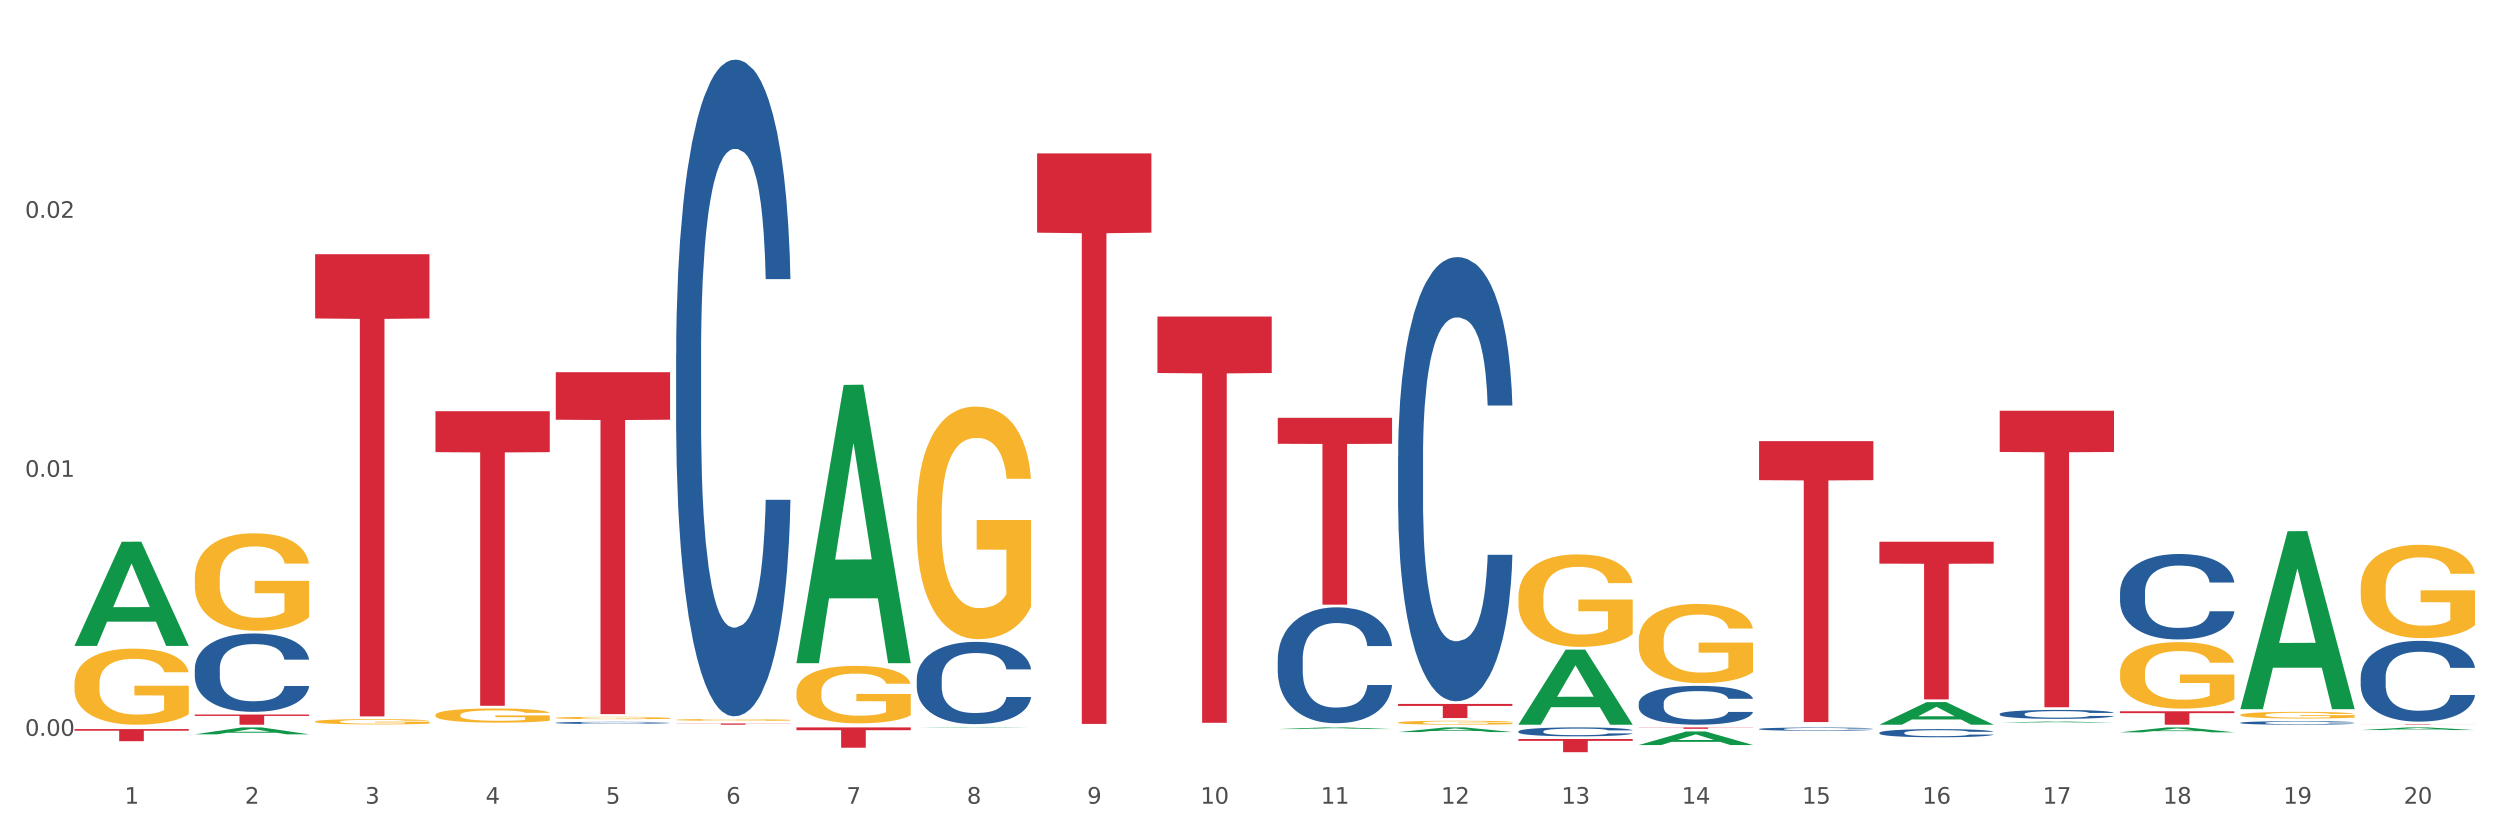 <?xml version="1.0" encoding="utf-8" standalone="no"?>
<!DOCTYPE svg PUBLIC "-//W3C//DTD SVG 1.1//EN"
  "http://www.w3.org/Graphics/SVG/1.1/DTD/svg11.dtd">
<svg xmlns:xlink="http://www.w3.org/1999/xlink" width="1080pt" height="360pt" viewBox="0 0 1080 360" xmlns="http://www.w3.org/2000/svg" version="1.1">
 <rect x="0" y="0" width="1080" height="360" fill="#333333" stroke="none"/>
 <defs>
  <style type="text/css">*{stroke-linejoin: round; stroke-linecap: butt}</style>
 </defs>
 <g id="figure_1">
  <g id="patch_1">
   <path d="M 0 360 
L 1080 360 
L 1080 0 
L 0 0 
z
" style="fill: #ffffff; stroke: #ffffff; stroke-linejoin: miter"/>
  </g>
  <g id="axes_1">
   <g id="matplotlib.axis_1">
    <g id="xtick_1">
     <g id="text_1">
      <!-- 1 -->
      <g style="fill: #4d4d4d" transform="translate(53.812 347.204) scale(0.096 -0.096)">
       <defs>
        <path id="DejaVuSans-31" d="M 794 531 
L 1825 531 
L 1825 4091 
L 703 3866 
L 703 4441 
L 1819 4666 
L 2450 4666 
L 2450 531 
L 3481 531 
L 3481 0 
L 794 0 
L 794 531 
z
" transform="scale(0.016)"/>
       </defs>
       <use xlink:href="#DejaVuSans-31"/>
      </g>
     </g>
    </g>
    <g id="xtick_2">
     <g id="text_2">
      <!-- 2 -->
      <g style="fill: #4d4d4d" transform="translate(105.793 347.204) scale(0.096 -0.096)">
       <defs>
        <path id="DejaVuSans-32" d="M 1228 531 
L 3431 531 
L 3431 0 
L 469 0 
L 469 531 
Q 828 903 1448 1529 
Q 2069 2156 2228 2338 
Q 2531 2678 2651 2914 
Q 2772 3150 2772 3378 
Q 2772 3750 2511 3984 
Q 2250 4219 1831 4219 
Q 1534 4219 1204 4116 
Q 875 4013 500 3803 
L 500 4441 
Q 881 4594 1212 4672 
Q 1544 4750 1819 4750 
Q 2544 4750 2975 4387 
Q 3406 4025 3406 3419 
Q 3406 3131 3298 2873 
Q 3191 2616 2906 2266 
Q 2828 2175 2409 1742 
Q 1991 1309 1228 531 
z
" transform="scale(0.016)"/>
       </defs>
       <use xlink:href="#DejaVuSans-32"/>
      </g>
     </g>
    </g>
    <g id="xtick_3">
     <g id="text_3">
      <!-- 3 -->
      <g style="fill: #4d4d4d" transform="translate(157.774 347.204) scale(0.096 -0.096)">
       <defs>
        <path id="DejaVuSans-33" d="M 2597 2516 
Q 3050 2419 3304 2112 
Q 3559 1806 3559 1356 
Q 3559 666 3084 287 
Q 2609 -91 1734 -91 
Q 1441 -91 1130 -33 
Q 819 25 488 141 
L 488 750 
Q 750 597 1062 519 
Q 1375 441 1716 441 
Q 2309 441 2620 675 
Q 2931 909 2931 1356 
Q 2931 1769 2642 2001 
Q 2353 2234 1838 2234 
L 1294 2234 
L 1294 2753 
L 1863 2753 
Q 2328 2753 2575 2939 
Q 2822 3125 2822 3475 
Q 2822 3834 2567 4026 
Q 2313 4219 1838 4219 
Q 1578 4219 1281 4162 
Q 984 4106 628 3988 
L 628 4550 
Q 988 4650 1302 4700 
Q 1616 4750 1894 4750 
Q 2613 4750 3031 4423 
Q 3450 4097 3450 3541 
Q 3450 3153 3228 2886 
Q 3006 2619 2597 2516 
z
" transform="scale(0.016)"/>
       </defs>
       <use xlink:href="#DejaVuSans-33"/>
      </g>
     </g>
    </g>
    <g id="xtick_4">
     <g id="text_4">
      <!-- 4 -->
      <g style="fill: #4d4d4d" transform="translate(209.756 347.204) scale(0.096 -0.096)">
       <defs>
        <path id="DejaVuSans-34" d="M 2419 4116 
L 825 1625 
L 2419 1625 
L 2419 4116 
z
M 2253 4666 
L 3047 4666 
L 3047 1625 
L 3713 1625 
L 3713 1100 
L 3047 1100 
L 3047 0 
L 2419 0 
L 2419 1100 
L 313 1100 
L 313 1709 
L 2253 4666 
z
" transform="scale(0.016)"/>
       </defs>
       <use xlink:href="#DejaVuSans-34"/>
      </g>
     </g>
    </g>
    <g id="xtick_5">
     <g id="text_5">
      <!-- 5 -->
      <g style="fill: #4d4d4d" transform="translate(261.737 347.204) scale(0.096 -0.096)">
       <defs>
        <path id="DejaVuSans-35" d="M 691 4666 
L 3169 4666 
L 3169 4134 
L 1269 4134 
L 1269 2991 
Q 1406 3038 1543 3061 
Q 1681 3084 1819 3084 
Q 2600 3084 3056 2656 
Q 3513 2228 3513 1497 
Q 3513 744 3044 326 
Q 2575 -91 1722 -91 
Q 1428 -91 1123 -41 
Q 819 9 494 109 
L 494 744 
Q 775 591 1075 516 
Q 1375 441 1709 441 
Q 2250 441 2565 725 
Q 2881 1009 2881 1497 
Q 2881 1984 2565 2268 
Q 2250 2553 1709 2553 
Q 1456 2553 1204 2497 
Q 953 2441 691 2322 
L 691 4666 
z
" transform="scale(0.016)"/>
       </defs>
       <use xlink:href="#DejaVuSans-35"/>
      </g>
     </g>
    </g>
    <g id="xtick_6">
     <g id="text_6">
      <!-- 6 -->
      <g style="fill: #4d4d4d" transform="translate(313.718 347.204) scale(0.096 -0.096)">
       <defs>
        <path id="DejaVuSans-36" d="M 2113 2584 
Q 1688 2584 1439 2293 
Q 1191 2003 1191 1497 
Q 1191 994 1439 701 
Q 1688 409 2113 409 
Q 2538 409 2786 701 
Q 3034 994 3034 1497 
Q 3034 2003 2786 2293 
Q 2538 2584 2113 2584 
z
M 3366 4563 
L 3366 3988 
Q 3128 4100 2886 4159 
Q 2644 4219 2406 4219 
Q 1781 4219 1451 3797 
Q 1122 3375 1075 2522 
Q 1259 2794 1537 2939 
Q 1816 3084 2150 3084 
Q 2853 3084 3261 2657 
Q 3669 2231 3669 1497 
Q 3669 778 3244 343 
Q 2819 -91 2113 -91 
Q 1303 -91 875 529 
Q 447 1150 447 2328 
Q 447 3434 972 4092 
Q 1497 4750 2381 4750 
Q 2619 4750 2861 4703 
Q 3103 4656 3366 4563 
z
" transform="scale(0.016)"/>
       </defs>
       <use xlink:href="#DejaVuSans-36"/>
      </g>
     </g>
    </g>
    <g id="xtick_7">
     <g id="text_7">
      <!-- 7 -->
      <g style="fill: #4d4d4d" transform="translate(365.699 347.204) scale(0.096 -0.096)">
       <defs>
        <path id="DejaVuSans-37" d="M 525 4666 
L 3525 4666 
L 3525 4397 
L 1831 0 
L 1172 0 
L 2766 4134 
L 525 4134 
L 525 4666 
z
" transform="scale(0.016)"/>
       </defs>
       <use xlink:href="#DejaVuSans-37"/>
      </g>
     </g>
    </g>
    <g id="xtick_8">
     <g id="text_8">
      <!-- 8 -->
      <g style="fill: #4d4d4d" transform="translate(417.68 347.204) scale(0.096 -0.096)">
       <defs>
        <path id="DejaVuSans-38" d="M 2034 2216 
Q 1584 2216 1326 1975 
Q 1069 1734 1069 1313 
Q 1069 891 1326 650 
Q 1584 409 2034 409 
Q 2484 409 2743 651 
Q 3003 894 3003 1313 
Q 3003 1734 2745 1975 
Q 2488 2216 2034 2216 
z
M 1403 2484 
Q 997 2584 770 2862 
Q 544 3141 544 3541 
Q 544 4100 942 4425 
Q 1341 4750 2034 4750 
Q 2731 4750 3128 4425 
Q 3525 4100 3525 3541 
Q 3525 3141 3298 2862 
Q 3072 2584 2669 2484 
Q 3125 2378 3379 2068 
Q 3634 1759 3634 1313 
Q 3634 634 3220 271 
Q 2806 -91 2034 -91 
Q 1263 -91 848 271 
Q 434 634 434 1313 
Q 434 1759 690 2068 
Q 947 2378 1403 2484 
z
M 1172 3481 
Q 1172 3119 1398 2916 
Q 1625 2713 2034 2713 
Q 2441 2713 2670 2916 
Q 2900 3119 2900 3481 
Q 2900 3844 2670 4047 
Q 2441 4250 2034 4250 
Q 1625 4250 1398 4047 
Q 1172 3844 1172 3481 
z
" transform="scale(0.016)"/>
       </defs>
       <use xlink:href="#DejaVuSans-38"/>
      </g>
     </g>
    </g>
    <g id="xtick_9">
     <g id="text_9">
      <!-- 9 -->
      <g style="fill: #4d4d4d" transform="translate(469.662 347.204) scale(0.096 -0.096)">
       <defs>
        <path id="DejaVuSans-39" d="M 703 97 
L 703 672 
Q 941 559 1184 500 
Q 1428 441 1663 441 
Q 2288 441 2617 861 
Q 2947 1281 2994 2138 
Q 2813 1869 2534 1725 
Q 2256 1581 1919 1581 
Q 1219 1581 811 2004 
Q 403 2428 403 3163 
Q 403 3881 828 4315 
Q 1253 4750 1959 4750 
Q 2769 4750 3195 4129 
Q 3622 3509 3622 2328 
Q 3622 1225 3098 567 
Q 2575 -91 1691 -91 
Q 1453 -91 1209 -44 
Q 966 3 703 97 
z
M 1959 2075 
Q 2384 2075 2632 2365 
Q 2881 2656 2881 3163 
Q 2881 3666 2632 3958 
Q 2384 4250 1959 4250 
Q 1534 4250 1286 3958 
Q 1038 3666 1038 3163 
Q 1038 2656 1286 2365 
Q 1534 2075 1959 2075 
z
" transform="scale(0.016)"/>
       </defs>
       <use xlink:href="#DejaVuSans-39"/>
      </g>
     </g>
    </g>
    <g id="xtick_10">
     <g id="text_10">
      <!-- 10 -->
      <g style="fill: #4d4d4d" transform="translate(518.589 347.204) scale(0.096 -0.096)">
       <defs>
        <path id="DejaVuSans-30" d="M 2034 4250 
Q 1547 4250 1301 3770 
Q 1056 3291 1056 2328 
Q 1056 1369 1301 889 
Q 1547 409 2034 409 
Q 2525 409 2770 889 
Q 3016 1369 3016 2328 
Q 3016 3291 2770 3770 
Q 2525 4250 2034 4250 
z
M 2034 4750 
Q 2819 4750 3233 4129 
Q 3647 3509 3647 2328 
Q 3647 1150 3233 529 
Q 2819 -91 2034 -91 
Q 1250 -91 836 529 
Q 422 1150 422 2328 
Q 422 3509 836 4129 
Q 1250 4750 2034 4750 
z
" transform="scale(0.016)"/>
       </defs>
       <use xlink:href="#DejaVuSans-31"/>
       <use xlink:href="#DejaVuSans-30" transform="translate(63.623 0)"/>
      </g>
     </g>
    </g>
    <g id="xtick_11">
     <g id="text_11">
      <!-- 11 -->
      <g style="fill: #4d4d4d" transform="translate(570.57 347.204) scale(0.096 -0.096)">
       <use xlink:href="#DejaVuSans-31"/>
       <use xlink:href="#DejaVuSans-31" transform="translate(63.623 0)"/>
      </g>
     </g>
    </g>
    <g id="xtick_12">
     <g id="text_12">
      <!-- 12 -->
      <g style="fill: #4d4d4d" transform="translate(622.551 347.204) scale(0.096 -0.096)">
       <use xlink:href="#DejaVuSans-31"/>
       <use xlink:href="#DejaVuSans-32" transform="translate(63.623 0)"/>
      </g>
     </g>
    </g>
    <g id="xtick_13">
     <g id="text_13">
      <!-- 13 -->
      <g style="fill: #4d4d4d" transform="translate(674.533 347.204) scale(0.096 -0.096)">
       <use xlink:href="#DejaVuSans-31"/>
       <use xlink:href="#DejaVuSans-33" transform="translate(63.623 0)"/>
      </g>
     </g>
    </g>
    <g id="xtick_14">
     <g id="text_14">
      <!-- 14 -->
      <g style="fill: #4d4d4d" transform="translate(726.514 347.204) scale(0.096 -0.096)">
       <use xlink:href="#DejaVuSans-31"/>
       <use xlink:href="#DejaVuSans-34" transform="translate(63.623 0)"/>
      </g>
     </g>
    </g>
    <g id="xtick_15">
     <g id="text_15">
      <!-- 15 -->
      <g style="fill: #4d4d4d" transform="translate(778.495 347.204) scale(0.096 -0.096)">
       <use xlink:href="#DejaVuSans-31"/>
       <use xlink:href="#DejaVuSans-35" transform="translate(63.623 0)"/>
      </g>
     </g>
    </g>
    <g id="xtick_16">
     <g id="text_16">
      <!-- 16 -->
      <g style="fill: #4d4d4d" transform="translate(830.476 347.204) scale(0.096 -0.096)">
       <use xlink:href="#DejaVuSans-31"/>
       <use xlink:href="#DejaVuSans-36" transform="translate(63.623 0)"/>
      </g>
     </g>
    </g>
    <g id="xtick_17">
     <g id="text_17">
      <!-- 17 -->
      <g style="fill: #4d4d4d" transform="translate(882.457 347.204) scale(0.096 -0.096)">
       <use xlink:href="#DejaVuSans-31"/>
       <use xlink:href="#DejaVuSans-37" transform="translate(63.623 0)"/>
      </g>
     </g>
    </g>
    <g id="xtick_18">
     <g id="text_18">
      <!-- 18 -->
      <g style="fill: #4d4d4d" transform="translate(934.439 347.204) scale(0.096 -0.096)">
       <use xlink:href="#DejaVuSans-31"/>
       <use xlink:href="#DejaVuSans-38" transform="translate(63.623 0)"/>
      </g>
     </g>
    </g>
    <g id="xtick_19">
     <g id="text_19">
      <!-- 19 -->
      <g style="fill: #4d4d4d" transform="translate(986.42 347.204) scale(0.096 -0.096)">
       <use xlink:href="#DejaVuSans-31"/>
       <use xlink:href="#DejaVuSans-39" transform="translate(63.623 0)"/>
      </g>
     </g>
    </g>
    <g id="xtick_20">
     <g id="text_20">
      <!-- 20 -->
      <g style="fill: #4d4d4d" transform="translate(1038.401 347.204) scale(0.096 -0.096)">
       <use xlink:href="#DejaVuSans-32"/>
       <use xlink:href="#DejaVuSans-30" transform="translate(63.623 0)"/>
      </g>
     </g>
    </g>
    <g id="xtick_21"/>
    <g id="xtick_22"/>
    <g id="xtick_23"/>
    <g id="xtick_24"/>
    <g id="xtick_25"/>
    <g id="xtick_26"/>
    <g id="xtick_27"/>
    <g id="xtick_28"/>
    <g id="xtick_29"/>
    <g id="xtick_30"/>
    <g id="xtick_31"/>
    <g id="xtick_32"/>
    <g id="xtick_33"/>
    <g id="xtick_34"/>
    <g id="xtick_35"/>
    <g id="xtick_36"/>
    <g id="xtick_37"/>
    <g id="xtick_38"/>
    <g id="xtick_39"/>
   </g>
   <g id="matplotlib.axis_2">
    <g id="ytick_1">
     <g id="text_21">
      <!-- 0.00 -->
      <g style="fill: #4d4d4d" transform="translate(10.8 317.88) scale(0.096 -0.096)">
       <defs>
        <path id="DejaVuSans-2e" d="M 684 794 
L 1344 794 
L 1344 0 
L 684 0 
L 684 794 
z
" transform="scale(0.016)"/>
       </defs>
       <use xlink:href="#DejaVuSans-30"/>
       <use xlink:href="#DejaVuSans-2e" transform="translate(63.623 0)"/>
       <use xlink:href="#DejaVuSans-30" transform="translate(95.41 0)"/>
       <use xlink:href="#DejaVuSans-30" transform="translate(159.033 0)"/>
      </g>
     </g>
    </g>
    <g id="ytick_2">
     <g id="text_22">
      <!-- 0.01 -->
      <g style="fill: #4d4d4d" transform="translate(10.8 205.991) scale(0.096 -0.096)">
       <use xlink:href="#DejaVuSans-30"/>
       <use xlink:href="#DejaVuSans-2e" transform="translate(63.623 0)"/>
       <use xlink:href="#DejaVuSans-30" transform="translate(95.41 0)"/>
       <use xlink:href="#DejaVuSans-31" transform="translate(159.033 0)"/>
      </g>
     </g>
    </g>
    <g id="ytick_3">
     <g id="text_23">
      <!-- 0.02 -->
      <g style="fill: #4d4d4d" transform="translate(10.8 94.103) scale(0.096 -0.096)">
       <use xlink:href="#DejaVuSans-30"/>
       <use xlink:href="#DejaVuSans-2e" transform="translate(63.623 0)"/>
       <use xlink:href="#DejaVuSans-30" transform="translate(95.41 0)"/>
       <use xlink:href="#DejaVuSans-32" transform="translate(159.033 0)"/>
      </g>
     </g>
    </g>
    <g id="ytick_4"/>
    <g id="ytick_5"/>
    <g id="ytick_6"/>
   </g>
   <g id="PolyCollection_1">
    <path d="M 32.175 278.967 
L 32.226 278.924 
L 52.59 234.037 
L 61.041 233.994 
L 81.557 279.051 
L 71.783 279.051 
L 67.353 268.559 
L 46.328 268.559 
L 46.175 268.728 
L 41.899 279.051 
L 32.175 279.051 
L 32.175 278.967 
L 48.975 262.298 
L 64.706 262.255 
L 56.917 243.598 
L 56.815 243.513 
L 56.713 243.64 
L 48.924 262.255 
L 48.975 262.298 
L 32.175 278.967 
z
" clip-path="url(#pf6ce5f0bef)" style="fill: #109648"/>
    <path d="M 136.137 109.825 
L 185.52 109.825 
L 185.52 137.573 
L 166.094 137.761 
L 166.094 309.497 
L 155.446 309.497 
L 155.446 137.761 
L 136.137 137.573 
L 136.137 110.013 
L 136.137 109.825 
z
" clip-path="url(#pf6ce5f0bef)" style="fill: #d62839"/>
    <path d="M 188.119 177.639 
L 237.501 177.639 
L 237.501 195.326 
L 218.076 195.446 
L 218.076 304.914 
L 207.427 304.914 
L 207.427 195.446 
L 188.119 195.326 
L 188.119 177.759 
L 188.119 177.639 
z
" clip-path="url(#pf6ce5f0bef)" style="fill: #d62839"/>
    <path d="M 240.1 160.788 
L 289.482 160.788 
L 289.482 181.315 
L 270.057 181.453 
L 270.057 308.499 
L 259.408 308.499 
L 259.408 181.453 
L 240.1 181.315 
L 240.1 160.926 
L 240.1 160.788 
z
" clip-path="url(#pf6ce5f0bef)" style="fill: #d62839"/>
    <path d="M 292.081 312.539 
L 341.463 312.539 
L 341.463 312.614 
L 322.038 312.615 
L 322.038 313.079 
L 311.389 313.079 
L 311.389 312.615 
L 292.081 312.614 
L 292.081 312.54 
L 292.081 312.539 
z
" clip-path="url(#pf6ce5f0bef)" style="fill: #d62839"/>
    <path d="M 344.062 314.233 
L 393.444 314.233 
L 393.444 315.452 
L 374.019 315.46 
L 374.019 323.009 
L 363.37 323.009 
L 363.37 315.46 
L 344.062 315.452 
L 344.062 314.241 
L 344.062 314.233 
z
" clip-path="url(#pf6ce5f0bef)" style="fill: #d62839"/>
    <path d="M 448.025 66.262 
L 497.407 66.262 
L 497.407 100.514 
L 477.982 100.746 
L 477.982 312.741 
L 467.333 312.741 
L 467.333 100.746 
L 448.025 100.514 
L 448.025 66.493 
L 448.025 66.262 
z
" clip-path="url(#pf6ce5f0bef)" style="fill: #d62839"/>
    <path d="M 500.006 136.754 
L 549.388 136.754 
L 549.388 161.141 
L 529.963 161.305 
L 529.963 312.237 
L 519.314 312.237 
L 519.314 161.305 
L 500.006 161.141 
L 500.006 136.919 
L 500.006 136.754 
z
" clip-path="url(#pf6ce5f0bef)" style="fill: #d62839"/>
    <path d="M 551.987 180.5 
L 601.369 180.5 
L 601.369 191.716 
L 581.944 191.791 
L 581.944 261.207 
L 571.295 261.207 
L 571.295 191.791 
L 551.987 191.716 
L 551.987 180.576 
L 551.987 180.5 
z
" clip-path="url(#pf6ce5f0bef)" style="fill: #d62839"/>
    <path d="M 603.968 304.101 
L 653.35 304.101 
L 653.35 304.951 
L 633.925 304.956 
L 633.925 310.213 
L 623.276 310.213 
L 623.276 304.956 
L 603.968 304.951 
L 603.968 304.107 
L 603.968 304.101 
z
" clip-path="url(#pf6ce5f0bef)" style="fill: #d62839"/>
    <path d="M 84.156 288.872 
L 84.215 288.841 
L 84.215 287.975 
L 84.39 286.801 
L 85.032 284.636 
L 85.849 282.998 
L 87.25 281.081 
L 88.009 280.277 
L 89.001 279.38 
L 91.044 277.927 
L 93.379 276.69 
L 95.013 276.01 
L 96.239 275.577 
L 98.983 274.804 
L 100.559 274.464 
L 102.193 274.186 
L 103.594 274.001 
L 105.929 273.784 
L 107.797 273.691 
L 109.956 273.661 
L 111.766 273.691 
L 114.159 273.815 
L 117.661 274.186 
L 119.004 274.403 
L 120.813 274.774 
L 122.681 275.268 
L 124.199 275.763 
L 125.95 276.474 
L 127.76 277.402 
L 129.511 278.576 
L 130.737 279.659 
L 131.729 280.802 
L 132.604 282.194 
L 133.246 283.709 
L 133.538 284.976 
L 122.856 284.976 
L 122.565 283.832 
L 121.981 282.596 
L 121.397 281.761 
L 120.755 281.081 
L 119.763 280.308 
L 118.887 279.813 
L 117.428 279.226 
L 116.085 278.855 
L 114.976 278.638 
L 113.634 278.453 
L 110.774 278.267 
L 108.731 278.267 
L 107.446 278.329 
L 105.87 278.484 
L 104.528 278.7 
L 102.952 279.071 
L 101.726 279.473 
L 100.5 279.999 
L 99.8 280.37 
L 98.749 281.05 
L 98.049 281.606 
L 97.115 282.565 
L 96.589 283.245 
L 95.655 285.007 
L 95.247 286.306 
L 95.072 287.202 
L 94.955 288.192 
L 94.955 293.015 
L 95.305 295.179 
L 95.597 296.107 
L 96.064 297.158 
L 96.94 298.518 
L 98.224 299.848 
L 99.566 300.806 
L 100.675 301.394 
L 101.726 301.826 
L 102.777 302.167 
L 104.061 302.476 
L 105.112 302.661 
L 106.688 302.847 
L 108.555 302.94 
L 110.015 302.94 
L 112.992 302.785 
L 114.334 302.63 
L 115.618 302.414 
L 117.019 302.074 
L 118.128 301.703 
L 118.77 301.425 
L 119.821 300.837 
L 120.638 300.219 
L 121.339 299.508 
L 121.806 298.889 
L 122.331 297.962 
L 122.74 296.911 
L 122.856 296.354 
L 133.538 296.354 
L 133.305 297.467 
L 132.896 298.549 
L 132.079 300.002 
L 131.437 300.837 
L 130.445 301.857 
L 129.394 302.723 
L 127.935 303.682 
L 126.592 304.393 
L 125.191 305.011 
L 123.674 305.568 
L 120.93 306.34 
L 119.938 306.557 
L 117.836 306.928 
L 116.202 307.144 
L 113.809 307.361 
L 111.357 307.484 
L 108.789 307.515 
L 106.512 307.453 
L 104.002 307.268 
L 102.426 307.082 
L 100.675 306.804 
L 98.632 306.371 
L 96.706 305.846 
L 94.897 305.227 
L 93.204 304.516 
L 91.628 303.712 
L 89.585 302.383 
L 88.067 301.084 
L 86.958 299.879 
L 86.199 298.858 
L 85.44 297.56 
L 85.032 296.663 
L 84.39 294.499 
L 84.156 292.489 
L 84.156 288.872 
z
" clip-path="url(#pf6ce5f0bef)" style="fill: #255c99"/>
    <path d="M 707.931 314.233 
L 757.313 314.233 
L 757.313 314.318 
L 737.888 314.318 
L 737.888 314.845 
L 727.239 314.845 
L 727.239 314.318 
L 707.931 314.318 
L 707.931 314.233 
L 707.931 314.233 
z
" clip-path="url(#pf6ce5f0bef)" style="fill: #d62839"/>
    <path d="M 759.912 190.557 
L 809.294 190.557 
L 809.294 207.425 
L 789.869 207.539 
L 789.869 311.937 
L 779.22 311.937 
L 779.22 207.539 
L 759.912 207.425 
L 759.912 190.671 
L 759.912 190.557 
z
" clip-path="url(#pf6ce5f0bef)" style="fill: #d62839"/>
    <path d="M 811.893 234.019 
L 861.275 234.019 
L 861.275 243.487 
L 841.85 243.551 
L 841.85 302.148 
L 831.201 302.148 
L 831.201 243.551 
L 811.893 243.487 
L 811.893 234.083 
L 811.893 234.019 
z
" clip-path="url(#pf6ce5f0bef)" style="fill: #d62839"/>
    <path d="M 863.874 177.449 
L 913.256 177.449 
L 913.256 195.248 
L 893.831 195.368 
L 893.831 305.529 
L 883.182 305.529 
L 883.182 195.368 
L 863.874 195.248 
L 863.874 177.569 
L 863.874 177.449 
z
" clip-path="url(#pf6ce5f0bef)" style="fill: #d62839"/>
    <path d="M 84.156 308.669 
L 133.538 308.669 
L 133.538 309.282 
L 114.113 309.286 
L 114.113 313.079 
L 103.464 313.079 
L 103.464 309.286 
L 84.156 309.282 
L 84.156 308.673 
L 84.156 308.669 
z
" clip-path="url(#pf6ce5f0bef)" style="fill: #d62839"/>
    <path d="M 915.855 307.277 
L 965.238 307.277 
L 965.238 308.083 
L 945.812 308.089 
L 945.812 313.079 
L 935.164 313.079 
L 935.164 308.089 
L 915.855 308.083 
L 915.855 307.283 
L 915.855 307.277 
z
" clip-path="url(#pf6ce5f0bef)" style="fill: #d62839"/>
    <path d="M 32.175 295.396 
L 32.233 295.366 
L 32.233 294.285 
L 32.35 293.355 
L 32.933 291.103 
L 33.807 289.242 
L 34.449 288.251 
L 35.09 287.44 
L 35.848 286.63 
L 36.781 285.789 
L 38.472 284.558 
L 39.521 283.928 
L 40.804 283.267 
L 43.136 282.307 
L 44.827 281.766 
L 46.576 281.316 
L 49.433 280.776 
L 51.298 280.535 
L 53.28 280.355 
L 55.671 280.235 
L 57.478 280.205 
L 61.443 280.295 
L 64.824 280.565 
L 66.457 280.776 
L 68.556 281.136 
L 69.663 281.376 
L 71.471 281.856 
L 73.337 282.487 
L 74.619 283.027 
L 76.543 284.048 
L 78.001 285.069 
L 79.342 286.33 
L 80.041 287.2 
L 80.566 288.011 
L 81.032 288.941 
L 81.499 290.413 
L 71.004 290.413 
L 70.596 289.362 
L 69.955 288.371 
L 69.022 287.41 
L 68.206 286.81 
L 66.807 286.059 
L 65.524 285.579 
L 64.183 285.219 
L 62.551 284.919 
L 61.268 284.768 
L 59.461 284.648 
L 55.904 284.678 
L 53.514 284.919 
L 51.881 285.219 
L 50.832 285.489 
L 49.899 285.789 
L 48.849 286.21 
L 47.625 286.84 
L 46.751 287.41 
L 45.876 288.131 
L 45.176 288.851 
L 44.535 289.692 
L 44.01 290.593 
L 43.602 291.523 
L 43.252 292.664 
L 42.961 294.555 
L 42.961 298.668 
L 43.078 299.599 
L 43.369 300.83 
L 43.719 301.761 
L 44.302 302.871 
L 44.827 303.622 
L 45.818 304.703 
L 46.926 305.603 
L 47.8 306.174 
L 48.675 306.654 
L 50.19 307.315 
L 51.881 307.855 
L 53.339 308.185 
L 55.321 308.485 
L 56.662 308.605 
L 57.828 308.666 
L 60.685 308.666 
L 62.725 308.575 
L 64.999 308.365 
L 66.748 308.095 
L 68.206 307.765 
L 69.838 307.225 
L 70.888 306.714 
L 70.888 300.44 
L 58.061 300.41 
L 58.061 296.237 
L 81.557 296.237 
L 81.557 308.485 
L 80.566 309.116 
L 79.458 309.686 
L 78.292 310.197 
L 76.543 310.827 
L 74.444 311.428 
L 72.579 311.848 
L 70.596 312.208 
L 68.264 312.538 
L 65.232 312.839 
L 63.367 312.959 
L 61.035 313.049 
L 58.294 313.079 
L 55.904 313.019 
L 53.572 312.869 
L 51.123 312.598 
L 48.733 312.208 
L 46.926 311.818 
L 45.118 311.337 
L 43.194 310.707 
L 41.678 310.107 
L 40.512 309.566 
L 39.23 308.876 
L 37.83 307.975 
L 36.781 307.164 
L 35.848 306.324 
L 34.857 305.243 
L 34.157 304.312 
L 33.458 303.142 
L 33.05 302.271 
L 32.583 300.92 
L 32.233 299.029 
L 32.175 295.396 
z
" clip-path="url(#pf6ce5f0bef)" style="fill: #f7b32b"/>
    <path d="M 1019.818 292.523 
L 1019.876 292.491 
L 1019.876 291.599 
L 1020.051 290.388 
L 1020.693 288.157 
L 1021.511 286.468 
L 1022.912 284.492 
L 1023.67 283.663 
L 1024.663 282.739 
L 1026.706 281.241 
L 1029.041 279.966 
L 1030.675 279.265 
L 1031.901 278.819 
L 1034.644 278.022 
L 1036.22 277.671 
L 1037.855 277.384 
L 1039.256 277.193 
L 1041.59 276.97 
L 1043.458 276.875 
L 1045.618 276.843 
L 1047.427 276.875 
L 1049.821 277.002 
L 1053.323 277.384 
L 1054.666 277.608 
L 1056.475 277.99 
L 1058.343 278.5 
L 1059.861 279.01 
L 1061.612 279.743 
L 1063.421 280.699 
L 1065.172 281.91 
L 1066.398 283.026 
L 1067.39 284.205 
L 1068.266 285.639 
L 1068.908 287.201 
L 1069.2 288.507 
L 1058.518 288.507 
L 1058.226 287.328 
L 1057.642 286.053 
L 1057.059 285.193 
L 1056.417 284.492 
L 1055.424 283.695 
L 1054.549 283.185 
L 1053.09 282.579 
L 1051.747 282.197 
L 1050.638 281.974 
L 1049.295 281.783 
L 1046.435 281.591 
L 1044.392 281.591 
L 1043.108 281.655 
L 1041.532 281.815 
L 1040.189 282.038 
L 1038.613 282.42 
L 1037.388 282.834 
L 1036.162 283.376 
L 1035.461 283.759 
L 1034.411 284.46 
L 1033.71 285.033 
L 1032.776 286.021 
L 1032.251 286.723 
L 1031.317 288.539 
L 1030.908 289.878 
L 1030.733 290.802 
L 1030.617 291.822 
L 1030.617 296.794 
L 1030.967 299.025 
L 1031.259 299.981 
L 1031.726 301.064 
L 1032.601 302.467 
L 1033.885 303.837 
L 1035.228 304.825 
L 1036.337 305.431 
L 1037.388 305.877 
L 1038.438 306.227 
L 1039.722 306.546 
L 1040.773 306.737 
L 1042.349 306.929 
L 1044.217 307.024 
L 1045.676 307.024 
L 1048.653 306.865 
L 1049.996 306.706 
L 1051.28 306.482 
L 1052.681 306.132 
L 1053.79 305.749 
L 1054.432 305.463 
L 1055.483 304.857 
L 1056.3 304.22 
L 1057 303.487 
L 1057.467 302.849 
L 1057.993 301.893 
L 1058.401 300.809 
L 1058.518 300.236 
L 1069.2 300.236 
L 1068.967 301.383 
L 1068.558 302.499 
L 1067.741 303.996 
L 1067.099 304.857 
L 1066.106 305.909 
L 1065.056 306.801 
L 1063.596 307.789 
L 1062.254 308.522 
L 1060.853 309.16 
L 1059.335 309.733 
L 1056.592 310.53 
L 1055.599 310.753 
L 1053.498 311.136 
L 1051.864 311.359 
L 1049.47 311.582 
L 1047.019 311.709 
L 1044.451 311.741 
L 1042.174 311.677 
L 1039.664 311.486 
L 1038.088 311.295 
L 1036.337 311.008 
L 1034.294 310.562 
L 1032.368 310.02 
L 1030.558 309.383 
L 1028.865 308.65 
L 1027.289 307.821 
L 1025.246 306.451 
L 1023.729 305.112 
L 1022.62 303.869 
L 1021.861 302.817 
L 1021.102 301.479 
L 1020.693 300.554 
L 1020.051 298.324 
L 1019.818 296.252 
L 1019.818 292.523 
z
" clip-path="url(#pf6ce5f0bef)" style="fill: #255c99"/>
    <path d="M 967.837 312.24 
L 967.895 312.239 
L 967.895 312.2 
L 968.07 312.147 
L 968.712 312.05 
L 969.529 311.976 
L 970.93 311.89 
L 971.689 311.854 
L 972.681 311.813 
L 974.724 311.748 
L 977.059 311.692 
L 978.694 311.662 
L 979.92 311.642 
L 982.663 311.607 
L 984.239 311.592 
L 985.873 311.58 
L 987.274 311.571 
L 989.609 311.562 
L 991.477 311.557 
L 993.637 311.556 
L 995.446 311.557 
L 997.84 311.563 
L 1001.342 311.58 
L 1002.684 311.589 
L 1004.494 311.606 
L 1006.362 311.628 
L 1007.879 311.651 
L 1009.631 311.683 
L 1011.44 311.724 
L 1013.191 311.777 
L 1014.417 311.826 
L 1015.409 311.877 
L 1016.285 311.94 
L 1016.927 312.008 
L 1017.219 312.065 
L 1006.537 312.065 
L 1006.245 312.014 
L 1005.661 311.958 
L 1005.078 311.92 
L 1004.435 311.89 
L 1003.443 311.855 
L 1002.568 311.833 
L 1001.108 311.806 
L 999.766 311.79 
L 998.657 311.78 
L 997.314 311.772 
L 994.454 311.763 
L 992.411 311.763 
L 991.127 311.766 
L 989.551 311.773 
L 988.208 311.783 
L 986.632 311.799 
L 985.406 311.817 
L 984.181 311.841 
L 983.48 311.858 
L 982.429 311.888 
L 981.729 311.913 
L 980.795 311.956 
L 980.27 311.987 
L 979.336 312.066 
L 978.927 312.125 
L 978.752 312.165 
L 978.635 312.21 
L 978.635 312.427 
L 978.986 312.524 
L 979.277 312.566 
L 979.744 312.613 
L 980.62 312.674 
L 981.904 312.734 
L 983.247 312.777 
L 984.356 312.803 
L 985.406 312.823 
L 986.457 312.838 
L 987.741 312.852 
L 988.792 312.86 
L 990.368 312.869 
L 992.236 312.873 
L 993.695 312.873 
L 996.672 312.866 
L 998.015 312.859 
L 999.299 312.849 
L 1000.7 312.834 
L 1001.809 312.817 
L 1002.451 312.805 
L 1003.502 312.778 
L 1004.319 312.751 
L 1005.019 312.719 
L 1005.486 312.691 
L 1006.012 312.649 
L 1006.42 312.602 
L 1006.537 312.577 
L 1017.219 312.577 
L 1016.985 312.627 
L 1016.577 312.675 
L 1015.76 312.741 
L 1015.117 312.778 
L 1014.125 312.824 
L 1013.074 312.863 
L 1011.615 312.906 
L 1010.273 312.938 
L 1008.872 312.966 
L 1007.354 312.991 
L 1004.611 313.026 
L 1003.618 313.036 
L 1001.517 313.052 
L 999.883 313.062 
L 997.489 313.072 
L 995.038 313.077 
L 992.469 313.079 
L 990.193 313.076 
L 987.683 313.068 
L 986.107 313.059 
L 984.356 313.047 
L 982.313 313.027 
L 980.386 313.004 
L 978.577 312.976 
L 976.884 312.944 
L 975.308 312.908 
L 973.265 312.848 
L 971.748 312.789 
L 970.638 312.735 
L 969.88 312.689 
L 969.121 312.631 
L 968.712 312.591 
L 968.07 312.493 
L 967.837 312.403 
L 967.837 312.24 
z
" clip-path="url(#pf6ce5f0bef)" style="fill: #255c99"/>
    <path d="M 915.855 255.909 
L 915.914 255.876 
L 915.914 254.932 
L 916.089 253.65 
L 916.731 251.29 
L 917.548 249.503 
L 918.949 247.413 
L 919.708 246.536 
L 920.7 245.559 
L 922.743 243.974 
L 925.078 242.625 
L 926.713 241.883 
L 927.938 241.411 
L 930.682 240.569 
L 932.258 240.198 
L 933.892 239.894 
L 935.293 239.692 
L 937.628 239.456 
L 939.496 239.355 
L 941.656 239.321 
L 943.465 239.355 
L 945.858 239.49 
L 949.361 239.894 
L 950.703 240.13 
L 952.513 240.535 
L 954.381 241.074 
L 955.898 241.614 
L 957.649 242.389 
L 959.459 243.401 
L 961.21 244.682 
L 962.436 245.862 
L 963.428 247.109 
L 964.304 248.627 
L 964.946 250.279 
L 965.238 251.661 
L 954.556 251.661 
L 954.264 250.414 
L 953.68 249.065 
L 953.096 248.155 
L 952.454 247.413 
L 951.462 246.57 
L 950.586 246.031 
L 949.127 245.39 
L 947.785 244.985 
L 946.676 244.749 
L 945.333 244.547 
L 942.473 244.345 
L 940.43 244.345 
L 939.146 244.412 
L 937.57 244.581 
L 936.227 244.817 
L 934.651 245.221 
L 933.425 245.66 
L 932.199 246.233 
L 931.499 246.637 
L 930.448 247.379 
L 929.748 247.986 
L 928.814 249.031 
L 928.289 249.773 
L 927.355 251.695 
L 926.946 253.111 
L 926.771 254.089 
L 926.654 255.168 
L 926.654 260.427 
L 927.004 262.788 
L 927.296 263.799 
L 927.763 264.945 
L 928.639 266.429 
L 929.923 267.879 
L 931.265 268.924 
L 932.375 269.564 
L 933.425 270.037 
L 934.476 270.407 
L 935.76 270.745 
L 936.811 270.947 
L 938.387 271.149 
L 940.255 271.25 
L 941.714 271.25 
L 944.691 271.082 
L 946.033 270.913 
L 947.318 270.677 
L 948.719 270.306 
L 949.828 269.902 
L 950.47 269.598 
L 951.52 268.958 
L 952.338 268.283 
L 953.038 267.508 
L 953.505 266.833 
L 954.03 265.822 
L 954.439 264.676 
L 954.556 264.069 
L 965.238 264.069 
L 965.004 265.283 
L 964.596 266.463 
L 963.778 268.047 
L 963.136 268.958 
L 962.144 270.07 
L 961.093 271.014 
L 959.634 272.059 
L 958.291 272.835 
L 956.89 273.509 
L 955.373 274.116 
L 952.629 274.959 
L 951.637 275.195 
L 949.536 275.6 
L 947.901 275.836 
L 945.508 276.072 
L 943.056 276.207 
L 940.488 276.24 
L 938.212 276.173 
L 935.702 275.971 
L 934.126 275.768 
L 932.375 275.465 
L 930.332 274.993 
L 928.405 274.42 
L 926.596 273.745 
L 924.903 272.97 
L 923.327 272.093 
L 921.284 270.643 
L 919.766 269.227 
L 918.657 267.912 
L 917.898 266.8 
L 917.14 265.384 
L 916.731 264.406 
L 916.089 262.046 
L 915.855 259.854 
L 915.855 255.909 
z
" clip-path="url(#pf6ce5f0bef)" style="fill: #255c99"/>
    <path d="M 863.874 308.421 
L 863.933 308.417 
L 863.933 308.318 
L 864.108 308.184 
L 864.75 307.937 
L 865.567 307.75 
L 866.968 307.531 
L 867.727 307.439 
L 868.719 307.337 
L 870.762 307.171 
L 873.097 307.029 
L 874.731 306.952 
L 875.957 306.902 
L 878.701 306.814 
L 880.277 306.775 
L 881.911 306.743 
L 883.312 306.722 
L 885.647 306.697 
L 887.515 306.687 
L 889.674 306.683 
L 891.484 306.687 
L 893.877 306.701 
L 897.379 306.743 
L 898.722 306.768 
L 900.531 306.81 
L 902.399 306.867 
L 903.917 306.923 
L 905.668 307.005 
L 907.478 307.111 
L 909.229 307.245 
L 910.455 307.368 
L 911.447 307.499 
L 912.322 307.658 
L 912.965 307.831 
L 913.256 307.976 
L 902.574 307.976 
L 902.283 307.845 
L 901.699 307.704 
L 901.115 307.609 
L 900.473 307.531 
L 899.481 307.443 
L 898.605 307.386 
L 897.146 307.319 
L 895.803 307.277 
L 894.694 307.252 
L 893.352 307.231 
L 890.492 307.209 
L 888.449 307.209 
L 887.164 307.217 
L 885.588 307.234 
L 884.246 307.259 
L 882.67 307.301 
L 881.444 307.347 
L 880.218 307.407 
L 879.518 307.45 
L 878.467 307.527 
L 877.767 307.591 
L 876.833 307.7 
L 876.307 307.778 
L 875.373 307.979 
L 874.965 308.128 
L 874.79 308.23 
L 874.673 308.343 
L 874.673 308.894 
L 875.023 309.141 
L 875.315 309.247 
L 875.782 309.367 
L 876.658 309.522 
L 877.942 309.674 
L 879.284 309.784 
L 880.393 309.851 
L 881.444 309.9 
L 882.495 309.939 
L 883.779 309.974 
L 884.83 309.996 
L 886.406 310.017 
L 888.273 310.027 
L 889.733 310.027 
L 892.71 310.01 
L 894.052 309.992 
L 895.336 309.967 
L 896.737 309.928 
L 897.846 309.886 
L 898.488 309.854 
L 899.539 309.787 
L 900.356 309.717 
L 901.057 309.635 
L 901.524 309.565 
L 902.049 309.459 
L 902.458 309.339 
L 902.574 309.275 
L 913.256 309.275 
L 913.023 309.402 
L 912.614 309.526 
L 911.797 309.692 
L 911.155 309.787 
L 910.163 309.904 
L 909.112 310.003 
L 907.653 310.112 
L 906.31 310.193 
L 904.909 310.264 
L 903.392 310.327 
L 900.648 310.416 
L 899.656 310.44 
L 897.555 310.483 
L 895.92 310.508 
L 893.527 310.532 
L 891.075 310.546 
L 888.507 310.55 
L 886.23 310.543 
L 883.72 310.522 
L 882.144 310.5 
L 880.393 310.469 
L 878.35 310.419 
L 876.424 310.359 
L 874.615 310.289 
L 872.922 310.207 
L 871.346 310.116 
L 869.303 309.964 
L 867.785 309.815 
L 866.676 309.678 
L 865.917 309.561 
L 865.158 309.413 
L 864.75 309.31 
L 864.108 309.063 
L 863.874 308.834 
L 863.874 308.421 
z
" clip-path="url(#pf6ce5f0bef)" style="fill: #255c99"/>
    <path d="M 811.893 316.557 
L 811.951 316.554 
L 811.951 316.464 
L 812.127 316.341 
L 812.769 316.115 
L 813.586 315.944 
L 814.987 315.744 
L 815.746 315.66 
L 816.738 315.566 
L 818.781 315.414 
L 821.116 315.285 
L 822.75 315.214 
L 823.976 315.169 
L 826.719 315.088 
L 828.295 315.052 
L 829.93 315.023 
L 831.331 315.004 
L 833.666 314.981 
L 835.533 314.972 
L 837.693 314.969 
L 839.503 314.972 
L 841.896 314.985 
L 845.398 315.023 
L 846.741 315.046 
L 848.55 315.085 
L 850.418 315.136 
L 851.936 315.188 
L 853.687 315.262 
L 855.496 315.359 
L 857.248 315.482 
L 858.473 315.595 
L 859.466 315.715 
L 860.341 315.86 
L 860.983 316.018 
L 861.275 316.15 
L 850.593 316.15 
L 850.301 316.031 
L 849.718 315.902 
L 849.134 315.815 
L 848.492 315.744 
L 847.5 315.663 
L 846.624 315.611 
L 845.165 315.55 
L 843.822 315.511 
L 842.713 315.488 
L 841.371 315.469 
L 838.51 315.45 
L 836.467 315.45 
L 835.183 315.456 
L 833.607 315.472 
L 832.265 315.495 
L 830.689 315.534 
L 829.463 315.576 
L 828.237 315.631 
L 827.537 315.669 
L 826.486 315.74 
L 825.785 315.798 
L 824.851 315.899 
L 824.326 315.97 
L 823.392 316.154 
L 822.984 316.289 
L 822.808 316.383 
L 822.692 316.486 
L 822.692 316.99 
L 823.042 317.216 
L 823.334 317.313 
L 823.801 317.423 
L 824.676 317.565 
L 825.961 317.704 
L 827.303 317.804 
L 828.412 317.865 
L 829.463 317.91 
L 830.513 317.946 
L 831.798 317.978 
L 832.848 317.998 
L 834.424 318.017 
L 836.292 318.027 
L 837.752 318.027 
L 840.728 318.011 
L 842.071 317.994 
L 843.355 317.972 
L 844.756 317.936 
L 845.865 317.898 
L 846.507 317.869 
L 847.558 317.807 
L 848.375 317.743 
L 849.076 317.668 
L 849.543 317.604 
L 850.068 317.507 
L 850.476 317.397 
L 850.593 317.339 
L 861.275 317.339 
L 861.042 317.455 
L 860.633 317.568 
L 859.816 317.72 
L 859.174 317.807 
L 858.182 317.914 
L 857.131 318.004 
L 855.672 318.104 
L 854.329 318.179 
L 852.928 318.243 
L 851.41 318.301 
L 848.667 318.382 
L 847.675 318.405 
L 845.573 318.443 
L 843.939 318.466 
L 841.546 318.489 
L 839.094 318.501 
L 836.526 318.505 
L 834.249 318.498 
L 831.739 318.479 
L 830.163 318.459 
L 828.412 318.43 
L 826.369 318.385 
L 824.443 318.33 
L 822.633 318.266 
L 820.941 318.191 
L 819.365 318.107 
L 817.322 317.969 
L 815.804 317.833 
L 814.695 317.707 
L 813.936 317.6 
L 813.177 317.465 
L 812.769 317.371 
L 812.127 317.145 
L 811.893 316.935 
L 811.893 316.557 
z
" clip-path="url(#pf6ce5f0bef)" style="fill: #255c99"/>
    <path d="M 759.912 314.92 
L 759.97 314.919 
L 759.97 314.883 
L 760.145 314.834 
L 760.787 314.744 
L 761.605 314.676 
L 763.006 314.596 
L 763.764 314.562 
L 764.757 314.525 
L 766.8 314.465 
L 769.135 314.413 
L 770.769 314.385 
L 771.995 314.367 
L 774.738 314.335 
L 776.314 314.32 
L 777.949 314.309 
L 779.349 314.301 
L 781.684 314.292 
L 783.552 314.288 
L 785.712 314.287 
L 787.521 314.288 
L 789.915 314.293 
L 793.417 314.309 
L 794.76 314.318 
L 796.569 314.333 
L 798.437 314.354 
L 799.955 314.375 
L 801.706 314.404 
L 803.515 314.443 
L 805.266 314.492 
L 806.492 314.537 
L 807.484 314.584 
L 808.36 314.642 
L 809.002 314.705 
L 809.294 314.758 
L 798.612 314.758 
L 798.32 314.711 
L 797.736 314.659 
L 797.153 314.624 
L 796.511 314.596 
L 795.518 314.564 
L 794.643 314.543 
L 793.183 314.519 
L 791.841 314.503 
L 790.732 314.494 
L 789.389 314.487 
L 786.529 314.479 
L 784.486 314.479 
L 783.202 314.481 
L 781.626 314.488 
L 780.283 314.497 
L 778.707 314.512 
L 777.482 314.529 
L 776.256 314.551 
L 775.555 314.566 
L 774.505 314.595 
L 773.804 314.618 
L 772.87 314.658 
L 772.345 314.686 
L 771.411 314.759 
L 771.002 314.814 
L 770.827 314.851 
L 770.711 314.892 
L 770.711 315.093 
L 771.061 315.183 
L 771.353 315.222 
L 771.82 315.265 
L 772.695 315.322 
L 773.979 315.377 
L 775.322 315.417 
L 776.431 315.442 
L 777.482 315.46 
L 778.532 315.474 
L 779.816 315.487 
L 780.867 315.494 
L 782.443 315.502 
L 784.311 315.506 
L 785.77 315.506 
L 788.747 315.5 
L 790.09 315.493 
L 791.374 315.484 
L 792.775 315.47 
L 793.884 315.455 
L 794.526 315.443 
L 795.577 315.419 
L 796.394 315.393 
L 797.094 315.363 
L 797.561 315.337 
L 798.087 315.299 
L 798.495 315.255 
L 798.612 315.232 
L 809.294 315.232 
L 809.061 315.278 
L 808.652 315.323 
L 807.835 315.384 
L 807.193 315.419 
L 806.2 315.461 
L 805.15 315.497 
L 803.69 315.537 
L 802.348 315.567 
L 800.947 315.592 
L 799.429 315.615 
L 796.686 315.648 
L 795.693 315.657 
L 793.592 315.672 
L 791.958 315.681 
L 789.564 315.69 
L 787.113 315.695 
L 784.545 315.697 
L 782.268 315.694 
L 779.758 315.686 
L 778.182 315.679 
L 776.431 315.667 
L 774.388 315.649 
L 772.462 315.627 
L 770.652 315.601 
L 768.959 315.572 
L 767.383 315.538 
L 765.34 315.483 
L 763.823 315.429 
L 762.714 315.379 
L 761.955 315.336 
L 761.196 315.282 
L 760.787 315.245 
L 760.145 315.155 
L 759.912 315.071 
L 759.912 314.92 
z
" clip-path="url(#pf6ce5f0bef)" style="fill: #255c99"/>
    <path d="M 707.931 303.828 
L 707.989 303.813 
L 707.989 303.383 
L 708.164 302.8 
L 708.806 301.726 
L 709.623 300.913 
L 711.024 299.962 
L 711.783 299.563 
L 712.775 299.119 
L 714.818 298.397 
L 717.153 297.784 
L 718.788 297.446 
L 720.014 297.232 
L 722.757 296.848 
L 724.333 296.679 
L 725.967 296.541 
L 727.368 296.449 
L 729.703 296.342 
L 731.571 296.296 
L 733.731 296.28 
L 735.54 296.296 
L 737.934 296.357 
L 741.436 296.541 
L 742.778 296.649 
L 744.588 296.833 
L 746.456 297.078 
L 747.973 297.324 
L 749.725 297.676 
L 751.534 298.137 
L 753.285 298.72 
L 754.511 299.257 
L 755.503 299.824 
L 756.379 300.515 
L 757.021 301.266 
L 757.313 301.895 
L 746.631 301.895 
L 746.339 301.328 
L 745.755 300.714 
L 745.172 300.3 
L 744.529 299.962 
L 743.537 299.579 
L 742.662 299.333 
L 741.202 299.042 
L 739.86 298.858 
L 738.751 298.75 
L 737.408 298.658 
L 734.548 298.566 
L 732.505 298.566 
L 731.221 298.597 
L 729.645 298.674 
L 728.302 298.781 
L 726.726 298.965 
L 725.5 299.165 
L 724.275 299.425 
L 723.574 299.609 
L 722.523 299.947 
L 721.823 300.223 
L 720.889 300.699 
L 720.364 301.036 
L 719.43 301.911 
L 719.021 302.555 
L 718.846 303 
L 718.729 303.491 
L 718.729 305.884 
L 719.08 306.958 
L 719.371 307.418 
L 719.838 307.939 
L 720.714 308.614 
L 721.998 309.274 
L 723.341 309.75 
L 724.45 310.041 
L 725.5 310.256 
L 726.551 310.425 
L 727.835 310.578 
L 728.886 310.67 
L 730.462 310.762 
L 732.33 310.808 
L 733.789 310.808 
L 736.766 310.732 
L 738.109 310.655 
L 739.393 310.547 
L 740.794 310.379 
L 741.903 310.195 
L 742.545 310.057 
L 743.596 309.765 
L 744.413 309.458 
L 745.113 309.105 
L 745.58 308.799 
L 746.105 308.338 
L 746.514 307.817 
L 746.631 307.541 
L 757.313 307.541 
L 757.079 308.093 
L 756.671 308.63 
L 755.853 309.351 
L 755.211 309.765 
L 754.219 310.271 
L 753.168 310.701 
L 751.709 311.176 
L 750.367 311.529 
L 748.966 311.836 
L 747.448 312.112 
L 744.705 312.496 
L 743.712 312.603 
L 741.611 312.787 
L 739.976 312.895 
L 737.583 313.002 
L 735.132 313.063 
L 732.563 313.079 
L 730.287 313.048 
L 727.777 312.956 
L 726.201 312.864 
L 724.45 312.726 
L 722.407 312.511 
L 720.48 312.25 
L 718.671 311.943 
L 716.978 311.591 
L 715.402 311.192 
L 713.359 310.532 
L 711.842 309.888 
L 710.732 309.289 
L 709.974 308.783 
L 709.215 308.139 
L 708.806 307.694 
L 708.164 306.62 
L 707.931 305.623 
L 707.931 303.828 
z
" clip-path="url(#pf6ce5f0bef)" style="fill: #255c99"/>
    <path d="M 655.949 315.972 
L 656.008 315.968 
L 656.008 315.869 
L 656.183 315.735 
L 656.825 315.487 
L 657.642 315.3 
L 659.043 315.081 
L 659.802 314.989 
L 660.794 314.886 
L 662.837 314.72 
L 665.172 314.579 
L 666.807 314.501 
L 668.032 314.452 
L 670.776 314.363 
L 672.352 314.324 
L 673.986 314.293 
L 675.387 314.271 
L 677.722 314.247 
L 679.59 314.236 
L 681.75 314.233 
L 683.559 314.236 
L 685.952 314.25 
L 689.455 314.293 
L 690.797 314.317 
L 692.607 314.36 
L 694.475 314.416 
L 695.992 314.473 
L 697.743 314.554 
L 699.553 314.66 
L 701.304 314.795 
L 702.53 314.918 
L 703.522 315.049 
L 704.398 315.208 
L 705.04 315.381 
L 705.332 315.526 
L 694.65 315.526 
L 694.358 315.395 
L 693.774 315.254 
L 693.19 315.159 
L 692.548 315.081 
L 691.556 314.993 
L 690.68 314.936 
L 689.221 314.869 
L 687.879 314.826 
L 686.769 314.802 
L 685.427 314.78 
L 682.567 314.759 
L 680.524 314.759 
L 679.24 314.766 
L 677.664 314.784 
L 676.321 314.809 
L 674.745 314.851 
L 673.519 314.897 
L 672.293 314.957 
L 671.593 315 
L 670.542 315.077 
L 669.842 315.141 
L 668.908 315.251 
L 668.383 315.328 
L 667.449 315.53 
L 667.04 315.678 
L 666.865 315.781 
L 666.748 315.894 
L 666.748 316.445 
L 667.098 316.693 
L 667.39 316.799 
L 667.857 316.919 
L 668.733 317.074 
L 670.017 317.226 
L 671.359 317.336 
L 672.469 317.403 
L 673.519 317.453 
L 674.57 317.491 
L 675.854 317.527 
L 676.905 317.548 
L 678.481 317.569 
L 680.349 317.58 
L 681.808 317.58 
L 684.785 317.562 
L 686.127 317.544 
L 687.412 317.52 
L 688.812 317.481 
L 689.922 317.438 
L 690.564 317.407 
L 691.614 317.339 
L 692.432 317.269 
L 693.132 317.187 
L 693.599 317.117 
L 694.124 317.011 
L 694.533 316.891 
L 694.65 316.827 
L 705.332 316.827 
L 705.098 316.954 
L 704.689 317.078 
L 703.872 317.244 
L 703.23 317.339 
L 702.238 317.456 
L 701.187 317.555 
L 699.728 317.665 
L 698.385 317.746 
L 696.984 317.817 
L 695.467 317.88 
L 692.723 317.969 
L 691.731 317.993 
L 689.63 318.036 
L 687.995 318.061 
L 685.602 318.085 
L 683.15 318.099 
L 680.582 318.103 
L 678.306 318.096 
L 675.796 318.075 
L 674.22 318.053 
L 672.469 318.022 
L 670.426 317.972 
L 668.499 317.912 
L 666.69 317.841 
L 664.997 317.76 
L 663.421 317.668 
L 661.378 317.516 
L 659.86 317.368 
L 658.751 317.23 
L 657.992 317.113 
L 657.234 316.965 
L 656.825 316.862 
L 656.183 316.615 
L 655.949 316.385 
L 655.949 315.972 
z
" clip-path="url(#pf6ce5f0bef)" style="fill: #255c99"/>
    <path d="M 603.968 197.28 
L 604.027 197.104 
L 604.027 192.198 
L 604.202 185.539 
L 604.844 173.272 
L 605.661 163.985 
L 607.062 153.12 
L 607.821 148.564 
L 608.813 143.482 
L 610.856 135.246 
L 613.191 128.236 
L 614.825 124.381 
L 616.051 121.928 
L 618.795 117.547 
L 620.371 115.619 
L 622.005 114.042 
L 623.406 112.991 
L 625.741 111.764 
L 627.609 111.238 
L 629.768 111.063 
L 631.578 111.238 
L 633.971 111.939 
L 637.473 114.042 
L 638.816 115.269 
L 640.625 117.372 
L 642.493 120.175 
L 644.011 122.979 
L 645.762 127.01 
L 647.572 132.267 
L 649.323 138.926 
L 650.549 145.059 
L 651.541 151.543 
L 652.416 159.428 
L 653.059 168.015 
L 653.35 175.2 
L 642.668 175.2 
L 642.377 168.716 
L 641.793 161.706 
L 641.209 156.975 
L 640.567 153.12 
L 639.575 148.739 
L 638.699 145.935 
L 637.24 142.606 
L 635.897 140.503 
L 634.788 139.276 
L 633.446 138.225 
L 630.586 137.173 
L 628.543 137.173 
L 627.258 137.524 
L 625.682 138.4 
L 624.34 139.627 
L 622.764 141.729 
L 621.538 144.008 
L 620.312 146.987 
L 619.612 149.089 
L 618.561 152.945 
L 617.861 156.099 
L 616.927 161.531 
L 616.401 165.386 
L 615.467 175.375 
L 615.059 182.735 
L 614.884 187.817 
L 614.767 193.424 
L 614.767 220.761 
L 615.117 233.028 
L 615.409 238.285 
L 615.876 244.243 
L 616.752 251.953 
L 618.036 259.489 
L 619.378 264.921 
L 620.487 268.25 
L 621.538 270.704 
L 622.589 272.631 
L 623.873 274.384 
L 624.924 275.435 
L 626.5 276.487 
L 628.367 277.012 
L 629.827 277.012 
L 632.804 276.136 
L 634.146 275.26 
L 635.43 274.033 
L 636.831 272.106 
L 637.94 270.003 
L 638.582 268.426 
L 639.633 265.096 
L 640.45 261.591 
L 641.151 257.561 
L 641.618 254.056 
L 642.143 248.799 
L 642.552 242.841 
L 642.668 239.687 
L 653.35 239.687 
L 653.117 245.995 
L 652.708 252.129 
L 651.891 260.365 
L 651.249 265.096 
L 650.257 270.879 
L 649.206 275.786 
L 647.747 281.218 
L 646.404 285.248 
L 645.003 288.753 
L 643.486 291.907 
L 640.742 296.288 
L 639.75 297.515 
L 637.648 299.618 
L 636.014 300.845 
L 633.621 302.071 
L 631.169 302.772 
L 628.601 302.947 
L 626.324 302.597 
L 623.814 301.545 
L 622.238 300.494 
L 620.487 298.917 
L 618.444 296.464 
L 616.518 293.485 
L 614.709 289.98 
L 613.016 285.949 
L 611.44 281.393 
L 609.397 273.858 
L 607.879 266.498 
L 606.77 259.664 
L 606.011 253.881 
L 605.252 246.521 
L 604.844 241.439 
L 604.202 229.173 
L 603.968 217.782 
L 603.968 197.28 
z
" clip-path="url(#pf6ce5f0bef)" style="fill: #255c99"/>
    <path d="M 551.987 284.859 
L 552.045 284.814 
L 552.045 283.533 
L 552.221 281.796 
L 552.863 278.594 
L 553.68 276.171 
L 555.081 273.336 
L 555.84 272.147 
L 556.832 270.82 
L 558.875 268.671 
L 561.21 266.842 
L 562.844 265.836 
L 564.07 265.196 
L 566.813 264.053 
L 568.389 263.55 
L 570.024 263.138 
L 571.425 262.864 
L 573.76 262.544 
L 575.627 262.406 
L 577.787 262.361 
L 579.597 262.406 
L 581.99 262.589 
L 585.492 263.138 
L 586.835 263.458 
L 588.644 264.007 
L 590.512 264.739 
L 592.03 265.47 
L 593.781 266.522 
L 595.59 267.894 
L 597.342 269.632 
L 598.567 271.232 
L 599.56 272.924 
L 600.435 274.982 
L 601.077 277.223 
L 601.369 279.097 
L 590.687 279.097 
L 590.395 277.406 
L 589.812 275.576 
L 589.228 274.342 
L 588.586 273.336 
L 587.594 272.192 
L 586.718 271.461 
L 585.259 270.592 
L 583.916 270.043 
L 582.807 269.723 
L 581.465 269.449 
L 578.604 269.174 
L 576.561 269.174 
L 575.277 269.266 
L 573.701 269.494 
L 572.359 269.814 
L 570.783 270.363 
L 569.557 270.958 
L 568.331 271.735 
L 567.631 272.284 
L 566.58 273.29 
L 565.879 274.113 
L 564.945 275.531 
L 564.42 276.537 
L 563.486 279.143 
L 563.078 281.064 
L 562.902 282.39 
L 562.786 283.853 
L 562.786 290.987 
L 563.136 294.188 
L 563.428 295.56 
L 563.895 297.115 
L 564.77 299.127 
L 566.055 301.093 
L 567.397 302.511 
L 568.506 303.38 
L 569.557 304.02 
L 570.607 304.523 
L 571.892 304.98 
L 572.942 305.255 
L 574.518 305.529 
L 576.386 305.666 
L 577.846 305.666 
L 580.822 305.438 
L 582.165 305.209 
L 583.449 304.889 
L 584.85 304.386 
L 585.959 303.837 
L 586.601 303.425 
L 587.652 302.557 
L 588.469 301.642 
L 589.17 300.59 
L 589.637 299.676 
L 590.162 298.304 
L 590.57 296.749 
L 590.687 295.926 
L 601.369 295.926 
L 601.136 297.572 
L 600.727 299.173 
L 599.91 301.322 
L 599.268 302.557 
L 598.275 304.066 
L 597.225 305.346 
L 595.766 306.764 
L 594.423 307.815 
L 593.022 308.73 
L 591.504 309.553 
L 588.761 310.696 
L 587.769 311.016 
L 585.667 311.565 
L 584.033 311.885 
L 581.64 312.205 
L 579.188 312.388 
L 576.62 312.434 
L 574.343 312.343 
L 571.833 312.068 
L 570.257 311.794 
L 568.506 311.382 
L 566.463 310.742 
L 564.537 309.965 
L 562.727 309.05 
L 561.035 307.998 
L 559.459 306.809 
L 557.416 304.843 
L 555.898 302.922 
L 554.789 301.139 
L 554.03 299.63 
L 553.271 297.709 
L 552.863 296.383 
L 552.221 293.182 
L 551.987 290.21 
L 551.987 284.859 
z
" clip-path="url(#pf6ce5f0bef)" style="fill: #255c99"/>
    <path d="M 396.043 293.255 
L 396.102 293.223 
L 396.102 292.314 
L 396.277 291.081 
L 396.919 288.81 
L 397.736 287.09 
L 399.137 285.078 
L 399.896 284.235 
L 400.888 283.294 
L 402.931 281.769 
L 405.266 280.471 
L 406.9 279.757 
L 408.126 279.303 
L 410.87 278.491 
L 412.446 278.135 
L 414.08 277.842 
L 415.481 277.648 
L 417.816 277.421 
L 419.684 277.323 
L 421.844 277.291 
L 423.653 277.323 
L 426.046 277.453 
L 429.549 277.842 
L 430.891 278.07 
L 432.701 278.459 
L 434.568 278.978 
L 436.086 279.497 
L 437.837 280.244 
L 439.647 281.217 
L 441.398 282.45 
L 442.624 283.586 
L 443.616 284.786 
L 444.492 286.247 
L 445.134 287.837 
L 445.426 289.167 
L 434.744 289.167 
L 434.452 287.966 
L 433.868 286.668 
L 433.284 285.792 
L 432.642 285.078 
L 431.65 284.267 
L 430.774 283.748 
L 429.315 283.132 
L 427.973 282.742 
L 426.863 282.515 
L 425.521 282.32 
L 422.661 282.126 
L 420.618 282.126 
L 419.334 282.191 
L 417.758 282.353 
L 416.415 282.58 
L 414.839 282.969 
L 413.613 283.391 
L 412.387 283.943 
L 411.687 284.332 
L 410.636 285.046 
L 409.936 285.63 
L 409.002 286.636 
L 408.477 287.35 
L 407.543 289.199 
L 407.134 290.562 
L 406.959 291.503 
L 406.842 292.541 
L 406.842 297.603 
L 407.192 299.875 
L 407.484 300.848 
L 407.951 301.951 
L 408.827 303.379 
L 410.111 304.774 
L 411.453 305.78 
L 412.563 306.397 
L 413.613 306.851 
L 414.664 307.208 
L 415.948 307.533 
L 416.999 307.727 
L 418.575 307.922 
L 420.443 308.019 
L 421.902 308.019 
L 424.879 307.857 
L 426.221 307.695 
L 427.506 307.468 
L 428.906 307.111 
L 430.016 306.721 
L 430.658 306.429 
L 431.708 305.813 
L 432.526 305.164 
L 433.226 304.418 
L 433.693 303.769 
L 434.218 302.795 
L 434.627 301.692 
L 434.744 301.108 
L 445.426 301.108 
L 445.192 302.276 
L 444.783 303.412 
L 443.966 304.937 
L 443.324 305.813 
L 442.332 306.884 
L 441.281 307.792 
L 439.822 308.798 
L 438.479 309.544 
L 437.078 310.193 
L 435.561 310.777 
L 432.817 311.589 
L 431.825 311.816 
L 429.724 312.205 
L 428.089 312.432 
L 425.696 312.659 
L 423.244 312.789 
L 420.676 312.822 
L 418.4 312.757 
L 415.89 312.562 
L 414.314 312.367 
L 412.563 312.075 
L 410.52 311.621 
L 408.593 311.069 
L 406.784 310.42 
L 405.091 309.674 
L 403.515 308.83 
L 401.472 307.435 
L 399.954 306.072 
L 398.845 304.807 
L 398.086 303.736 
L 397.328 302.373 
L 396.919 301.432 
L 396.277 299.161 
L 396.043 297.052 
L 396.043 293.255 
z
" clip-path="url(#pf6ce5f0bef)" style="fill: #255c99"/>
    <path d="M 292.081 153.229 
L 292.139 152.97 
L 292.139 145.716 
L 292.315 135.871 
L 292.957 117.735 
L 293.774 104.003 
L 295.175 87.94 
L 295.934 81.204 
L 296.926 73.69 
L 298.969 61.513 
L 301.304 51.15 
L 302.938 45.45 
L 304.164 41.823 
L 306.907 35.346 
L 308.483 32.496 
L 310.118 30.164 
L 311.519 28.609 
L 313.854 26.796 
L 315.721 26.019 
L 317.881 25.759 
L 319.691 26.019 
L 322.084 27.055 
L 325.586 30.164 
L 326.929 31.978 
L 328.738 35.087 
L 330.606 39.232 
L 332.124 43.377 
L 333.875 49.336 
L 335.684 57.109 
L 337.436 66.954 
L 338.661 76.022 
L 339.654 85.608 
L 340.529 97.267 
L 341.171 109.962 
L 341.463 120.585 
L 330.781 120.585 
L 330.489 110.998 
L 329.906 100.635 
L 329.322 93.64 
L 328.68 87.94 
L 327.688 81.463 
L 326.812 77.317 
L 325.353 72.395 
L 324.01 69.286 
L 322.901 67.472 
L 321.559 65.918 
L 318.698 64.363 
L 316.655 64.363 
L 315.371 64.881 
L 313.795 66.177 
L 312.453 67.99 
L 310.877 71.099 
L 309.651 74.467 
L 308.425 78.872 
L 307.725 81.981 
L 306.674 87.681 
L 305.973 92.344 
L 305.039 100.376 
L 304.514 106.076 
L 303.58 120.844 
L 303.172 131.725 
L 302.996 139.239 
L 302.88 147.529 
L 302.88 187.947 
L 303.23 206.083 
L 303.522 213.855 
L 303.989 222.664 
L 304.864 234.064 
L 306.149 245.204 
L 307.491 253.236 
L 308.6 258.159 
L 309.651 261.786 
L 310.701 264.636 
L 311.986 267.227 
L 313.036 268.781 
L 314.612 270.336 
L 316.48 271.113 
L 317.94 271.113 
L 320.916 269.817 
L 322.259 268.522 
L 323.543 266.708 
L 324.944 263.858 
L 326.053 260.749 
L 326.695 258.418 
L 327.746 253.495 
L 328.563 248.313 
L 329.264 242.354 
L 329.731 237.173 
L 330.256 229.4 
L 330.664 220.591 
L 330.781 215.928 
L 341.463 215.928 
L 341.23 225.255 
L 340.821 234.323 
L 340.004 246.5 
L 339.362 253.495 
L 338.369 262.045 
L 337.319 269.299 
L 335.86 277.331 
L 334.517 283.29 
L 333.116 288.471 
L 331.598 293.135 
L 328.855 299.612 
L 327.863 301.426 
L 325.761 304.535 
L 324.127 306.348 
L 321.734 308.162 
L 319.282 309.198 
L 316.714 309.457 
L 314.437 308.939 
L 311.927 307.385 
L 310.351 305.83 
L 308.6 303.498 
L 306.557 299.871 
L 304.631 295.467 
L 302.821 290.285 
L 301.129 284.326 
L 299.553 277.59 
L 297.51 266.449 
L 295.992 255.568 
L 294.883 245.463 
L 294.124 236.914 
L 293.365 226.032 
L 292.957 218.519 
L 292.315 200.383 
L 292.081 183.542 
L 292.081 153.229 
z
" clip-path="url(#pf6ce5f0bef)" style="fill: #255c99"/>
    <path d="M 240.1 312.251 
L 240.158 312.25 
L 240.158 312.226 
L 240.333 312.193 
L 240.975 312.133 
L 241.793 312.087 
L 243.193 312.034 
L 243.952 312.012 
L 244.945 311.987 
L 246.988 311.946 
L 249.322 311.912 
L 250.957 311.893 
L 252.183 311.881 
L 254.926 311.859 
L 256.502 311.85 
L 258.137 311.842 
L 259.537 311.837 
L 261.872 311.831 
L 263.74 311.829 
L 265.9 311.828 
L 267.709 311.829 
L 270.103 311.832 
L 273.605 311.842 
L 274.947 311.848 
L 276.757 311.859 
L 278.625 311.872 
L 280.143 311.886 
L 281.894 311.906 
L 283.703 311.932 
L 285.454 311.964 
L 286.68 311.994 
L 287.672 312.026 
L 288.548 312.065 
L 289.19 312.107 
L 289.482 312.142 
L 278.8 312.142 
L 278.508 312.111 
L 277.924 312.076 
L 277.341 312.053 
L 276.699 312.034 
L 275.706 312.013 
L 274.831 311.999 
L 273.371 311.982 
L 272.029 311.972 
L 270.92 311.966 
L 269.577 311.961 
L 266.717 311.956 
L 264.674 311.956 
L 263.39 311.957 
L 261.814 311.962 
L 260.471 311.968 
L 258.895 311.978 
L 257.67 311.989 
L 256.444 312.004 
L 255.743 312.014 
L 254.693 312.033 
L 253.992 312.049 
L 253.058 312.075 
L 252.533 312.094 
L 251.599 312.143 
L 251.19 312.179 
L 251.015 312.204 
L 250.899 312.232 
L 250.899 312.366 
L 251.249 312.426 
L 251.541 312.452 
L 252.008 312.481 
L 252.883 312.519 
L 254.167 312.556 
L 255.51 312.583 
L 256.619 312.599 
L 257.67 312.611 
L 258.72 312.62 
L 260.004 312.629 
L 261.055 312.634 
L 262.631 312.639 
L 264.499 312.642 
L 265.958 312.642 
L 268.935 312.638 
L 270.278 312.633 
L 271.562 312.627 
L 272.963 312.618 
L 274.072 312.607 
L 274.714 312.6 
L 275.765 312.583 
L 276.582 312.566 
L 277.282 312.546 
L 277.749 312.529 
L 278.275 312.503 
L 278.683 312.474 
L 278.8 312.459 
L 289.482 312.459 
L 289.248 312.49 
L 288.84 312.52 
L 288.023 312.56 
L 287.381 312.583 
L 286.388 312.612 
L 285.338 312.636 
L 283.878 312.663 
L 282.536 312.682 
L 281.135 312.699 
L 279.617 312.715 
L 276.874 312.736 
L 275.881 312.742 
L 273.78 312.753 
L 272.146 312.759 
L 269.752 312.765 
L 267.301 312.768 
L 264.733 312.769 
L 262.456 312.767 
L 259.946 312.762 
L 258.37 312.757 
L 256.619 312.749 
L 254.576 312.737 
L 252.65 312.723 
L 250.84 312.706 
L 249.147 312.686 
L 247.571 312.663 
L 245.528 312.626 
L 244.011 312.59 
L 242.902 312.557 
L 242.143 312.528 
L 241.384 312.492 
L 240.975 312.467 
L 240.333 312.407 
L 240.1 312.351 
L 240.1 312.251 
z
" clip-path="url(#pf6ce5f0bef)" style="fill: #255c99"/>
    <path d="M 1019.818 312.895 
L 1069.2 312.895 
L 1069.2 312.92 
L 1049.775 312.921 
L 1049.775 313.079 
L 1039.126 313.079 
L 1039.126 312.921 
L 1019.818 312.92 
L 1019.818 312.895 
L 1019.818 312.895 
z
" clip-path="url(#pf6ce5f0bef)" style="fill: #d62839"/>
    <path d="M 32.175 314.951 
L 81.557 314.951 
L 81.557 315.678 
L 62.132 315.683 
L 62.132 320.184 
L 51.483 320.184 
L 51.483 315.683 
L 32.175 315.678 
L 32.175 314.956 
L 32.175 314.951 
z
" clip-path="url(#pf6ce5f0bef)" style="fill: #d62839"/>
    <path d="M 655.949 319.257 
L 705.332 319.257 
L 705.332 320.048 
L 685.906 320.053 
L 685.906 324.95 
L 675.258 324.95 
L 675.258 320.053 
L 655.949 320.048 
L 655.949 319.262 
L 655.949 319.257 
z
" clip-path="url(#pf6ce5f0bef)" style="fill: #d62839"/>
    <path d="M 396.043 222.078 
L 396.102 221.986 
L 396.102 218.682 
L 396.218 215.837 
L 396.801 208.953 
L 397.676 203.263 
L 398.317 200.234 
L 398.959 197.756 
L 399.716 195.278 
L 400.649 192.708 
L 402.34 188.945 
L 403.39 187.017 
L 404.672 184.998 
L 407.004 182.061 
L 408.695 180.409 
L 410.444 179.032 
L 413.301 177.38 
L 415.167 176.646 
L 417.149 176.095 
L 419.539 175.728 
L 421.347 175.636 
L 425.311 175.912 
L 428.693 176.738 
L 430.325 177.38 
L 432.424 178.482 
L 433.532 179.216 
L 435.339 180.684 
L 437.205 182.612 
L 438.488 184.264 
L 440.412 187.384 
L 441.869 190.505 
L 443.21 194.36 
L 443.91 197.021 
L 444.434 199.5 
L 444.901 202.345 
L 445.367 206.842 
L 434.873 206.842 
L 434.465 203.63 
L 433.823 200.601 
L 432.891 197.664 
L 432.074 195.828 
L 430.675 193.534 
L 429.392 192.065 
L 428.051 190.964 
L 426.419 190.046 
L 425.136 189.587 
L 423.329 189.22 
L 419.773 189.312 
L 417.382 190.046 
L 415.75 190.964 
L 414.7 191.79 
L 413.767 192.708 
L 412.718 193.993 
L 411.494 195.92 
L 410.619 197.664 
L 409.744 199.867 
L 409.045 202.069 
L 408.404 204.639 
L 407.879 207.393 
L 407.471 210.238 
L 407.121 213.726 
L 406.829 219.508 
L 406.829 232.082 
L 406.946 234.927 
L 407.237 238.69 
L 407.587 241.535 
L 408.17 244.931 
L 408.695 247.226 
L 409.686 250.53 
L 410.794 253.283 
L 411.668 255.027 
L 412.543 256.496 
L 414.059 258.515 
L 415.75 260.167 
L 417.207 261.177 
L 419.189 262.094 
L 420.53 262.462 
L 421.696 262.645 
L 424.553 262.645 
L 426.594 262.37 
L 428.868 261.727 
L 430.617 260.901 
L 432.074 259.892 
L 433.707 258.24 
L 434.756 256.679 
L 434.756 237.497 
L 421.93 237.405 
L 421.93 224.648 
L 445.426 224.648 
L 445.426 262.094 
L 444.434 264.022 
L 443.327 265.766 
L 442.161 267.326 
L 440.412 269.253 
L 438.313 271.089 
L 436.447 272.374 
L 434.465 273.475 
L 432.133 274.485 
L 429.101 275.403 
L 427.235 275.77 
L 424.903 276.045 
L 422.163 276.137 
L 419.773 275.953 
L 417.44 275.494 
L 414.992 274.668 
L 412.601 273.475 
L 410.794 272.282 
L 408.987 270.814 
L 407.063 268.886 
L 405.547 267.051 
L 404.381 265.399 
L 403.098 263.288 
L 401.699 260.534 
L 400.649 258.056 
L 399.716 255.486 
L 398.725 252.182 
L 398.026 249.337 
L 397.326 245.757 
L 396.918 243.096 
L 396.452 238.966 
L 396.102 233.183 
L 396.043 222.078 
z
" clip-path="url(#pf6ce5f0bef)" style="fill: #f7b32b"/>
    <path d="M 84.156 249.848 
L 84.215 249.81 
L 84.215 248.425 
L 84.331 247.232 
L 84.914 244.347 
L 85.789 241.962 
L 86.43 240.692 
L 87.071 239.654 
L 87.829 238.615 
L 88.762 237.538 
L 90.453 235.96 
L 91.502 235.153 
L 92.785 234.306 
L 95.117 233.075 
L 96.808 232.383 
L 98.557 231.806 
L 101.414 231.113 
L 103.279 230.805 
L 105.262 230.575 
L 107.652 230.421 
L 109.459 230.382 
L 113.424 230.498 
L 116.806 230.844 
L 118.438 231.113 
L 120.537 231.575 
L 121.645 231.883 
L 123.452 232.498 
L 125.318 233.306 
L 126.6 233.998 
L 128.524 235.306 
L 129.982 236.614 
L 131.323 238.23 
L 132.022 239.346 
L 132.547 240.384 
L 133.014 241.577 
L 133.48 243.462 
L 122.986 243.462 
L 122.577 242.116 
L 121.936 240.846 
L 121.003 239.615 
L 120.187 238.846 
L 118.788 237.884 
L 117.505 237.268 
L 116.164 236.807 
L 114.532 236.422 
L 113.249 236.23 
L 111.442 236.076 
L 107.885 236.114 
L 105.495 236.422 
L 103.862 236.807 
L 102.813 237.153 
L 101.88 237.538 
L 100.831 238.076 
L 99.606 238.884 
L 98.732 239.615 
L 97.857 240.538 
L 97.158 241.462 
L 96.516 242.539 
L 95.992 243.693 
L 95.583 244.885 
L 95.234 246.347 
L 94.942 248.771 
L 94.942 254.041 
L 95.059 255.234 
L 95.35 256.811 
L 95.7 258.004 
L 96.283 259.427 
L 96.808 260.389 
L 97.799 261.774 
L 98.907 262.928 
L 99.781 263.659 
L 100.656 264.274 
L 102.172 265.12 
L 103.862 265.813 
L 105.32 266.236 
L 107.302 266.621 
L 108.643 266.775 
L 109.809 266.852 
L 112.666 266.852 
L 114.707 266.736 
L 116.98 266.467 
L 118.73 266.121 
L 120.187 265.697 
L 121.82 265.005 
L 122.869 264.351 
L 122.869 256.311 
L 110.042 256.272 
L 110.042 250.925 
L 133.538 250.925 
L 133.538 266.621 
L 132.547 267.429 
L 131.439 268.16 
L 130.273 268.814 
L 128.524 269.621 
L 126.425 270.391 
L 124.56 270.929 
L 122.577 271.391 
L 120.245 271.814 
L 117.214 272.199 
L 115.348 272.353 
L 113.016 272.468 
L 110.276 272.507 
L 107.885 272.43 
L 105.553 272.237 
L 103.104 271.891 
L 100.714 271.391 
L 98.907 270.891 
L 97.099 270.275 
L 95.175 269.468 
L 93.659 268.698 
L 92.493 268.006 
L 91.211 267.121 
L 89.812 265.967 
L 88.762 264.928 
L 87.829 263.851 
L 86.838 262.466 
L 86.138 261.273 
L 85.439 259.773 
L 85.031 258.658 
L 84.564 256.926 
L 84.215 254.503 
L 84.156 249.848 
z
" clip-path="url(#pf6ce5f0bef)" style="fill: #f7b32b"/>
    <path d="M 188.119 308.894 
L 188.177 308.889 
L 188.177 308.688 
L 188.294 308.514 
L 188.877 308.095 
L 189.751 307.749 
L 190.392 307.565 
L 191.034 307.414 
L 191.792 307.263 
L 192.725 307.107 
L 194.415 306.878 
L 195.465 306.76 
L 196.747 306.637 
L 199.079 306.459 
L 200.77 306.358 
L 202.519 306.274 
L 205.376 306.174 
L 207.242 306.129 
L 209.224 306.095 
L 211.614 306.073 
L 213.422 306.068 
L 217.386 306.084 
L 220.768 306.135 
L 222.4 306.174 
L 224.499 306.241 
L 225.607 306.285 
L 227.414 306.375 
L 229.28 306.492 
L 230.563 306.593 
L 232.487 306.783 
L 233.944 306.973 
L 235.285 307.207 
L 235.985 307.369 
L 236.51 307.52 
L 236.976 307.693 
L 237.442 307.967 
L 226.948 307.967 
L 226.54 307.771 
L 225.899 307.587 
L 224.966 307.408 
L 224.149 307.297 
L 222.75 307.157 
L 221.468 307.068 
L 220.127 307.001 
L 218.494 306.945 
L 217.212 306.917 
L 215.404 306.894 
L 211.848 306.9 
L 209.457 306.945 
L 207.825 307.001 
L 206.775 307.051 
L 205.843 307.107 
L 204.793 307.185 
L 203.569 307.302 
L 202.694 307.408 
L 201.82 307.542 
L 201.12 307.676 
L 200.479 307.833 
L 199.954 308.001 
L 199.546 308.174 
L 199.196 308.386 
L 198.905 308.738 
L 198.905 309.503 
L 199.021 309.677 
L 199.313 309.906 
L 199.662 310.079 
L 200.246 310.285 
L 200.77 310.425 
L 201.761 310.626 
L 202.869 310.794 
L 203.744 310.9 
L 204.618 310.989 
L 206.134 311.112 
L 207.825 311.213 
L 209.282 311.274 
L 211.265 311.33 
L 212.606 311.353 
L 213.772 311.364 
L 216.628 311.364 
L 218.669 311.347 
L 220.943 311.308 
L 222.692 311.258 
L 224.149 311.196 
L 225.782 311.096 
L 226.831 311.001 
L 226.831 309.833 
L 214.005 309.827 
L 214.005 309.051 
L 237.501 309.051 
L 237.501 311.33 
L 236.51 311.447 
L 235.402 311.554 
L 234.236 311.649 
L 232.487 311.766 
L 230.388 311.878 
L 228.522 311.956 
L 226.54 312.023 
L 224.208 312.084 
L 221.176 312.14 
L 219.31 312.163 
L 216.978 312.179 
L 214.238 312.185 
L 211.848 312.174 
L 209.516 312.146 
L 207.067 312.096 
L 204.676 312.023 
L 202.869 311.95 
L 201.062 311.861 
L 199.138 311.744 
L 197.622 311.632 
L 196.456 311.531 
L 195.173 311.403 
L 193.774 311.235 
L 192.725 311.084 
L 191.792 310.928 
L 190.801 310.727 
L 190.101 310.554 
L 189.401 310.336 
L 188.993 310.174 
L 188.527 309.922 
L 188.177 309.57 
L 188.119 308.894 
z
" clip-path="url(#pf6ce5f0bef)" style="fill: #f7b32b"/>
    <path d="M 240.1 310.125 
L 240.158 310.124 
L 240.158 310.09 
L 240.275 310.061 
L 240.858 309.991 
L 241.732 309.934 
L 242.374 309.903 
L 243.015 309.878 
L 243.773 309.852 
L 244.706 309.826 
L 246.396 309.788 
L 247.446 309.769 
L 248.729 309.748 
L 251.061 309.718 
L 252.751 309.701 
L 254.501 309.687 
L 257.357 309.671 
L 259.223 309.663 
L 261.205 309.658 
L 263.596 309.654 
L 265.403 309.653 
L 269.368 309.656 
L 272.749 309.664 
L 274.382 309.671 
L 276.481 309.682 
L 277.588 309.689 
L 279.396 309.704 
L 281.261 309.724 
L 282.544 309.741 
L 284.468 309.772 
L 285.926 309.804 
L 287.266 309.843 
L 287.966 309.87 
L 288.491 309.895 
L 288.957 309.924 
L 289.424 309.97 
L 278.929 309.97 
L 278.521 309.937 
L 277.88 309.907 
L 276.947 309.877 
L 276.131 309.858 
L 274.731 309.835 
L 273.449 309.82 
L 272.108 309.809 
L 270.475 309.799 
L 269.193 309.795 
L 267.385 309.791 
L 263.829 309.792 
L 261.438 309.799 
L 259.806 309.809 
L 258.757 309.817 
L 257.824 309.826 
L 256.774 309.839 
L 255.55 309.859 
L 254.675 309.877 
L 253.801 309.899 
L 253.101 309.921 
L 252.46 309.948 
L 251.935 309.976 
L 251.527 310.004 
L 251.177 310.04 
L 250.886 310.099 
L 250.886 310.226 
L 251.002 310.255 
L 251.294 310.293 
L 251.644 310.322 
L 252.227 310.357 
L 252.751 310.38 
L 253.743 310.414 
L 254.85 310.442 
L 255.725 310.459 
L 256.599 310.474 
L 258.115 310.495 
L 259.806 310.512 
L 261.264 310.522 
L 263.246 310.531 
L 264.587 310.535 
L 265.753 310.537 
L 268.61 310.537 
L 270.65 310.534 
L 272.924 310.527 
L 274.673 310.519 
L 276.131 310.509 
L 277.763 310.492 
L 278.813 310.476 
L 278.813 310.281 
L 265.986 310.28 
L 265.986 310.151 
L 289.482 310.151 
L 289.482 310.531 
L 288.491 310.551 
L 287.383 310.568 
L 286.217 310.584 
L 284.468 310.604 
L 282.369 310.623 
L 280.503 310.636 
L 278.521 310.647 
L 276.189 310.657 
L 273.157 310.666 
L 271.292 310.67 
L 268.96 310.673 
L 266.219 310.674 
L 263.829 310.672 
L 261.497 310.667 
L 259.048 310.659 
L 256.658 310.647 
L 254.85 310.635 
L 253.043 310.62 
L 251.119 310.6 
L 249.603 310.581 
L 248.437 310.565 
L 247.154 310.543 
L 245.755 310.515 
L 244.706 310.49 
L 243.773 310.464 
L 242.782 310.43 
L 242.082 310.402 
L 241.382 310.365 
L 240.974 310.338 
L 240.508 310.296 
L 240.158 310.237 
L 240.1 310.125 
z
" clip-path="url(#pf6ce5f0bef)" style="fill: #f7b32b"/>
    <path d="M 292.081 310.969 
L 292.139 310.968 
L 292.139 310.943 
L 292.256 310.921 
L 292.839 310.868 
L 293.713 310.824 
L 294.355 310.801 
L 294.996 310.782 
L 295.754 310.763 
L 296.687 310.743 
L 298.378 310.714 
L 299.427 310.699 
L 300.71 310.683 
L 303.042 310.661 
L 304.733 310.648 
L 306.482 310.637 
L 309.339 310.625 
L 311.204 310.619 
L 313.186 310.615 
L 315.577 310.612 
L 317.384 310.611 
L 321.349 310.613 
L 324.73 310.62 
L 326.363 310.625 
L 328.462 310.633 
L 329.569 310.639 
L 331.377 310.65 
L 333.243 310.665 
L 334.525 310.678 
L 336.449 310.702 
L 337.907 310.726 
L 339.248 310.755 
L 339.947 310.776 
L 340.472 310.795 
L 340.938 310.817 
L 341.405 310.852 
L 330.91 310.852 
L 330.502 310.827 
L 329.861 310.804 
L 328.928 310.781 
L 328.112 310.767 
L 326.713 310.749 
L 325.43 310.738 
L 324.089 310.729 
L 322.457 310.722 
L 321.174 310.719 
L 319.367 310.716 
L 315.81 310.717 
L 313.42 310.722 
L 311.787 310.729 
L 310.738 310.736 
L 309.805 310.743 
L 308.756 310.753 
L 307.531 310.767 
L 306.657 310.781 
L 305.782 310.798 
L 305.082 310.815 
L 304.441 310.835 
L 303.916 310.856 
L 303.508 310.878 
L 303.158 310.905 
L 302.867 310.949 
L 302.867 311.046 
L 302.984 311.068 
L 303.275 311.097 
L 303.625 311.119 
L 304.208 311.145 
L 304.733 311.163 
L 305.724 311.188 
L 306.832 311.209 
L 307.706 311.223 
L 308.581 311.234 
L 310.096 311.25 
L 311.787 311.262 
L 313.245 311.27 
L 315.227 311.277 
L 316.568 311.28 
L 317.734 311.282 
L 320.591 311.282 
L 322.631 311.279 
L 324.905 311.274 
L 326.654 311.268 
L 328.112 311.26 
L 329.744 311.248 
L 330.794 311.236 
L 330.794 311.088 
L 317.967 311.087 
L 317.967 310.989 
L 341.463 310.989 
L 341.463 311.277 
L 340.472 311.292 
L 339.364 311.306 
L 338.198 311.318 
L 336.449 311.332 
L 334.35 311.347 
L 332.485 311.357 
L 330.502 311.365 
L 328.17 311.373 
L 325.138 311.38 
L 323.273 311.383 
L 320.941 311.385 
L 318.2 311.385 
L 315.81 311.384 
L 313.478 311.381 
L 311.029 311.374 
L 308.639 311.365 
L 306.832 311.356 
L 305.024 311.344 
L 303.1 311.33 
L 301.584 311.315 
L 300.418 311.303 
L 299.136 311.287 
L 297.736 311.265 
L 296.687 311.246 
L 295.754 311.226 
L 294.763 311.201 
L 294.063 311.179 
L 293.364 311.151 
L 292.956 311.131 
L 292.489 311.099 
L 292.139 311.055 
L 292.081 310.969 
z
" clip-path="url(#pf6ce5f0bef)" style="fill: #f7b32b"/>
    <path d="M 344.062 299.131 
L 344.121 299.108 
L 344.121 298.291 
L 344.237 297.588 
L 344.82 295.886 
L 345.695 294.48 
L 346.336 293.731 
L 346.977 293.118 
L 347.735 292.506 
L 348.668 291.87 
L 350.359 290.94 
L 351.408 290.464 
L 352.691 289.965 
L 355.023 289.239 
L 356.714 288.83 
L 358.463 288.49 
L 361.32 288.081 
L 363.185 287.9 
L 365.168 287.764 
L 367.558 287.673 
L 369.365 287.65 
L 373.33 287.718 
L 376.712 287.923 
L 378.344 288.081 
L 380.443 288.354 
L 381.551 288.535 
L 383.358 288.898 
L 385.224 289.375 
L 386.506 289.783 
L 388.43 290.554 
L 389.888 291.326 
L 391.229 292.279 
L 391.928 292.937 
L 392.453 293.549 
L 392.92 294.253 
L 393.386 295.364 
L 382.892 295.364 
L 382.484 294.57 
L 381.842 293.822 
L 380.909 293.096 
L 380.093 292.642 
L 378.694 292.075 
L 377.411 291.712 
L 376.07 291.439 
L 374.438 291.212 
L 373.155 291.099 
L 371.348 291.008 
L 367.791 291.031 
L 365.401 291.212 
L 363.768 291.439 
L 362.719 291.644 
L 361.786 291.87 
L 360.737 292.188 
L 359.512 292.665 
L 358.638 293.096 
L 357.763 293.64 
L 357.064 294.185 
L 356.422 294.82 
L 355.898 295.501 
L 355.489 296.204 
L 355.14 297.066 
L 354.848 298.496 
L 354.848 301.604 
L 354.965 302.307 
L 355.256 303.237 
L 355.606 303.941 
L 356.189 304.78 
L 356.714 305.347 
L 357.705 306.164 
L 358.813 306.845 
L 359.687 307.276 
L 360.562 307.639 
L 362.078 308.138 
L 363.768 308.547 
L 365.226 308.796 
L 367.208 309.023 
L 368.549 309.114 
L 369.715 309.159 
L 372.572 309.159 
L 374.613 309.091 
L 376.886 308.932 
L 378.636 308.728 
L 380.093 308.479 
L 381.726 308.07 
L 382.775 307.684 
L 382.775 302.942 
L 369.948 302.92 
L 369.948 299.766 
L 393.444 299.766 
L 393.444 309.023 
L 392.453 309.499 
L 391.345 309.931 
L 390.179 310.316 
L 388.43 310.793 
L 386.331 311.247 
L 384.466 311.564 
L 382.484 311.836 
L 380.151 312.086 
L 377.12 312.313 
L 375.254 312.404 
L 372.922 312.472 
L 370.182 312.494 
L 367.791 312.449 
L 365.459 312.336 
L 363.011 312.131 
L 360.62 311.836 
L 358.813 311.541 
L 357.005 311.178 
L 355.081 310.702 
L 353.566 310.248 
L 352.399 309.84 
L 351.117 309.318 
L 349.718 308.637 
L 348.668 308.025 
L 347.735 307.389 
L 346.744 306.573 
L 346.045 305.869 
L 345.345 304.984 
L 344.937 304.326 
L 344.47 303.306 
L 344.121 301.876 
L 344.062 299.131 
z
" clip-path="url(#pf6ce5f0bef)" style="fill: #f7b32b"/>
    <path d="M 603.968 312.158 
L 604.027 312.156 
L 604.027 312.1 
L 604.143 312.052 
L 604.726 311.934 
L 605.601 311.838 
L 606.242 311.786 
L 606.883 311.744 
L 607.641 311.702 
L 608.574 311.658 
L 610.265 311.594 
L 611.314 311.561 
L 612.597 311.527 
L 614.929 311.476 
L 616.62 311.448 
L 618.369 311.425 
L 621.226 311.397 
L 623.091 311.384 
L 625.074 311.375 
L 627.464 311.369 
L 629.271 311.367 
L 633.236 311.372 
L 636.618 311.386 
L 638.25 311.397 
L 640.349 311.416 
L 641.457 311.428 
L 643.264 311.453 
L 645.13 311.486 
L 646.412 311.514 
L 648.336 311.567 
L 649.794 311.62 
L 651.135 311.686 
L 651.835 311.731 
L 652.359 311.773 
L 652.826 311.822 
L 653.292 311.899 
L 642.798 311.899 
L 642.39 311.844 
L 641.748 311.792 
L 640.815 311.742 
L 639.999 311.711 
L 638.6 311.672 
L 637.317 311.647 
L 635.976 311.628 
L 634.344 311.612 
L 633.061 311.605 
L 631.254 311.598 
L 627.697 311.6 
L 625.307 311.612 
L 623.674 311.628 
L 622.625 311.642 
L 621.692 311.658 
L 620.643 311.68 
L 619.418 311.713 
L 618.544 311.742 
L 617.669 311.78 
L 616.97 311.817 
L 616.328 311.861 
L 615.804 311.908 
L 615.396 311.956 
L 615.046 312.016 
L 614.754 312.114 
L 614.754 312.328 
L 614.871 312.377 
L 615.162 312.441 
L 615.512 312.489 
L 616.095 312.547 
L 616.62 312.586 
L 617.611 312.643 
L 618.719 312.689 
L 619.593 312.719 
L 620.468 312.744 
L 621.984 312.779 
L 623.674 312.807 
L 625.132 312.824 
L 627.114 312.84 
L 628.455 312.846 
L 629.621 312.849 
L 632.478 312.849 
L 634.519 312.844 
L 636.792 312.833 
L 638.542 312.819 
L 639.999 312.802 
L 641.632 312.774 
L 642.681 312.747 
L 642.681 312.421 
L 629.855 312.419 
L 629.855 312.202 
L 653.35 312.202 
L 653.35 312.84 
L 652.359 312.872 
L 651.251 312.902 
L 650.085 312.929 
L 648.336 312.961 
L 646.237 312.993 
L 644.372 313.015 
L 642.39 313.033 
L 640.057 313.051 
L 637.026 313.066 
L 635.16 313.072 
L 632.828 313.077 
L 630.088 313.079 
L 627.697 313.076 
L 625.365 313.068 
L 622.917 313.054 
L 620.526 313.033 
L 618.719 313.013 
L 616.911 312.988 
L 614.987 312.955 
L 613.472 312.924 
L 612.305 312.896 
L 611.023 312.86 
L 609.624 312.813 
L 608.574 312.771 
L 607.641 312.727 
L 606.65 312.671 
L 605.951 312.622 
L 605.251 312.561 
L 604.843 312.516 
L 604.376 312.446 
L 604.027 312.347 
L 603.968 312.158 
z
" clip-path="url(#pf6ce5f0bef)" style="fill: #f7b32b"/>
    <path d="M 655.949 257.963 
L 656.008 257.927 
L 656.008 256.613 
L 656.124 255.482 
L 656.707 252.745 
L 657.582 250.482 
L 658.223 249.278 
L 658.865 248.292 
L 659.622 247.307 
L 660.555 246.285 
L 662.246 244.789 
L 663.296 244.023 
L 664.578 243.22 
L 666.91 242.052 
L 668.601 241.395 
L 670.35 240.848 
L 673.207 240.191 
L 675.073 239.899 
L 677.055 239.68 
L 679.445 239.534 
L 681.253 239.497 
L 685.217 239.607 
L 688.599 239.935 
L 690.231 240.191 
L 692.33 240.629 
L 693.438 240.921 
L 695.245 241.505 
L 697.111 242.271 
L 698.394 242.928 
L 700.318 244.169 
L 701.775 245.409 
L 703.116 246.942 
L 703.816 248 
L 704.34 248.986 
L 704.807 250.117 
L 705.273 251.905 
L 694.779 251.905 
L 694.371 250.628 
L 693.729 249.424 
L 692.797 248.256 
L 691.98 247.526 
L 690.581 246.614 
L 689.298 246.03 
L 687.957 245.592 
L 686.325 245.227 
L 685.042 245.044 
L 683.235 244.899 
L 679.679 244.935 
L 677.288 245.227 
L 675.656 245.592 
L 674.606 245.92 
L 673.673 246.285 
L 672.624 246.796 
L 671.4 247.563 
L 670.525 248.256 
L 669.651 249.132 
L 668.951 250.008 
L 668.31 251.029 
L 667.785 252.124 
L 667.377 253.256 
L 667.027 254.642 
L 666.735 256.941 
L 666.735 261.941 
L 666.852 263.072 
L 667.143 264.569 
L 667.493 265.7 
L 668.076 267.05 
L 668.601 267.963 
L 669.592 269.276 
L 670.7 270.371 
L 671.574 271.065 
L 672.449 271.648 
L 673.965 272.451 
L 675.656 273.108 
L 677.113 273.51 
L 679.095 273.875 
L 680.436 274.021 
L 681.602 274.094 
L 684.459 274.094 
L 686.5 273.984 
L 688.774 273.729 
L 690.523 273.4 
L 691.98 272.999 
L 693.613 272.342 
L 694.662 271.721 
L 694.662 264.094 
L 681.836 264.058 
L 681.836 258.985 
L 705.332 258.985 
L 705.332 273.875 
L 704.34 274.641 
L 703.233 275.334 
L 702.067 275.955 
L 700.318 276.721 
L 698.219 277.451 
L 696.353 277.962 
L 694.371 278.4 
L 692.039 278.801 
L 689.007 279.166 
L 687.141 279.312 
L 684.809 279.422 
L 682.069 279.458 
L 679.679 279.385 
L 677.346 279.203 
L 674.898 278.874 
L 672.507 278.4 
L 670.7 277.925 
L 668.893 277.342 
L 666.969 276.575 
L 665.453 275.845 
L 664.287 275.188 
L 663.004 274.349 
L 661.605 273.254 
L 660.555 272.269 
L 659.622 271.247 
L 658.631 269.933 
L 657.932 268.802 
L 657.232 267.379 
L 656.824 266.32 
L 656.358 264.678 
L 656.008 262.379 
L 655.949 257.963 
z
" clip-path="url(#pf6ce5f0bef)" style="fill: #f7b32b"/>
    <path d="M 707.931 276.715 
L 707.989 276.684 
L 707.989 275.558 
L 708.106 274.589 
L 708.689 272.245 
L 709.563 270.307 
L 710.204 269.275 
L 710.846 268.431 
L 711.604 267.587 
L 712.537 266.712 
L 714.227 265.43 
L 715.277 264.774 
L 716.559 264.086 
L 718.891 263.086 
L 720.582 262.523 
L 722.331 262.054 
L 725.188 261.492 
L 727.054 261.241 
L 729.036 261.054 
L 731.427 260.929 
L 733.234 260.898 
L 737.198 260.991 
L 740.58 261.273 
L 742.212 261.492 
L 744.311 261.867 
L 745.419 262.117 
L 747.226 262.617 
L 749.092 263.273 
L 750.375 263.836 
L 752.299 264.899 
L 753.756 265.962 
L 755.097 267.275 
L 755.797 268.181 
L 756.322 269.025 
L 756.788 269.994 
L 757.254 271.526 
L 746.76 271.526 
L 746.352 270.432 
L 745.711 269.4 
L 744.778 268.4 
L 743.962 267.775 
L 742.562 266.993 
L 741.28 266.493 
L 739.939 266.118 
L 738.306 265.805 
L 737.024 265.649 
L 735.216 265.524 
L 731.66 265.555 
L 729.269 265.805 
L 727.637 266.118 
L 726.587 266.399 
L 725.655 266.712 
L 724.605 267.149 
L 723.381 267.806 
L 722.506 268.4 
L 721.632 269.15 
L 720.932 269.9 
L 720.291 270.776 
L 719.766 271.713 
L 719.358 272.682 
L 719.008 273.87 
L 718.717 275.84 
L 718.717 280.122 
L 718.833 281.091 
L 719.125 282.373 
L 719.475 283.342 
L 720.058 284.498 
L 720.582 285.28 
L 721.573 286.405 
L 722.681 287.343 
L 723.556 287.937 
L 724.43 288.437 
L 725.946 289.125 
L 727.637 289.687 
L 729.094 290.031 
L 731.077 290.344 
L 732.418 290.469 
L 733.584 290.531 
L 736.441 290.531 
L 738.481 290.438 
L 740.755 290.219 
L 742.504 289.938 
L 743.962 289.594 
L 745.594 289.031 
L 746.643 288.5 
L 746.643 281.966 
L 733.817 281.935 
L 733.817 277.59 
L 757.313 277.59 
L 757.313 290.344 
L 756.322 291 
L 755.214 291.594 
L 754.048 292.126 
L 752.299 292.782 
L 750.2 293.407 
L 748.334 293.845 
L 746.352 294.22 
L 744.02 294.564 
L 740.988 294.876 
L 739.122 295.002 
L 736.79 295.095 
L 734.05 295.127 
L 731.66 295.064 
L 729.328 294.908 
L 726.879 294.626 
L 724.489 294.22 
L 722.681 293.814 
L 720.874 293.314 
L 718.95 292.657 
L 717.434 292.032 
L 716.268 291.469 
L 714.985 290.75 
L 713.586 289.812 
L 712.537 288.968 
L 711.604 288.093 
L 710.613 286.968 
L 709.913 285.999 
L 709.213 284.78 
L 708.805 283.873 
L 708.339 282.467 
L 707.989 280.497 
L 707.931 276.715 
z
" clip-path="url(#pf6ce5f0bef)" style="fill: #f7b32b"/>
    <path d="M 967.837 308.854 
L 967.895 308.851 
L 967.895 308.756 
L 968.012 308.675 
L 968.595 308.478 
L 969.469 308.315 
L 970.11 308.228 
L 970.752 308.157 
L 971.51 308.086 
L 972.443 308.013 
L 974.133 307.905 
L 975.183 307.85 
L 976.465 307.792 
L 978.798 307.708 
L 980.488 307.66 
L 982.237 307.621 
L 985.094 307.574 
L 986.96 307.552 
L 988.942 307.537 
L 991.333 307.526 
L 993.14 307.524 
L 997.104 307.531 
L 1000.486 307.555 
L 1002.118 307.574 
L 1004.217 307.605 
L 1005.325 307.626 
L 1007.132 307.668 
L 1008.998 307.723 
L 1010.281 307.771 
L 1012.205 307.86 
L 1013.662 307.949 
L 1015.003 308.06 
L 1015.703 308.136 
L 1016.228 308.207 
L 1016.694 308.289 
L 1017.16 308.417 
L 1006.666 308.417 
L 1006.258 308.325 
L 1005.617 308.239 
L 1004.684 308.154 
L 1003.868 308.102 
L 1002.468 308.036 
L 1001.186 307.994 
L 999.845 307.963 
L 998.212 307.936 
L 996.93 307.923 
L 995.122 307.913 
L 991.566 307.915 
L 989.175 307.936 
L 987.543 307.963 
L 986.493 307.986 
L 985.561 308.013 
L 984.511 308.049 
L 983.287 308.105 
L 982.412 308.154 
L 981.538 308.218 
L 980.838 308.281 
L 980.197 308.354 
L 979.672 308.433 
L 979.264 308.515 
L 978.914 308.615 
L 978.623 308.78 
L 978.623 309.14 
L 978.739 309.222 
L 979.031 309.33 
L 979.381 309.411 
L 979.964 309.508 
L 980.488 309.574 
L 981.479 309.669 
L 982.587 309.748 
L 983.462 309.797 
L 984.336 309.84 
L 985.852 309.897 
L 987.543 309.945 
L 989 309.974 
L 990.983 310 
L 992.324 310.01 
L 993.49 310.016 
L 996.347 310.016 
L 998.387 310.008 
L 1000.661 309.989 
L 1002.41 309.966 
L 1003.868 309.937 
L 1005.5 309.889 
L 1006.549 309.845 
L 1006.549 309.295 
L 993.723 309.293 
L 993.723 308.927 
L 1017.219 308.927 
L 1017.219 310 
L 1016.228 310.055 
L 1015.12 310.105 
L 1013.954 310.15 
L 1012.205 310.205 
L 1010.106 310.258 
L 1008.24 310.294 
L 1006.258 310.326 
L 1003.926 310.355 
L 1000.894 310.381 
L 999.028 310.392 
L 996.696 310.399 
L 993.956 310.402 
L 991.566 310.397 
L 989.234 310.384 
L 986.785 310.36 
L 984.395 310.326 
L 982.587 310.292 
L 980.78 310.25 
L 978.856 310.194 
L 977.34 310.142 
L 976.174 310.095 
L 974.891 310.034 
L 973.492 309.955 
L 972.443 309.884 
L 971.51 309.811 
L 970.519 309.716 
L 969.819 309.635 
L 969.119 309.532 
L 968.711 309.456 
L 968.245 309.337 
L 967.895 309.172 
L 967.837 308.854 
z
" clip-path="url(#pf6ce5f0bef)" style="fill: #f7b32b"/>
    <path d="M 1019.818 253.988 
L 1019.876 253.951 
L 1019.876 252.625 
L 1019.993 251.482 
L 1020.576 248.719 
L 1021.45 246.435 
L 1022.092 245.219 
L 1022.733 244.224 
L 1023.491 243.229 
L 1024.424 242.198 
L 1026.115 240.687 
L 1027.164 239.913 
L 1028.447 239.103 
L 1030.779 237.924 
L 1032.469 237.261 
L 1034.219 236.708 
L 1037.075 236.045 
L 1038.941 235.75 
L 1040.923 235.529 
L 1043.314 235.382 
L 1045.121 235.345 
L 1049.086 235.455 
L 1052.467 235.787 
L 1054.1 236.045 
L 1056.199 236.487 
L 1057.306 236.782 
L 1059.114 237.371 
L 1060.979 238.145 
L 1062.262 238.808 
L 1064.186 240.061 
L 1065.644 241.313 
L 1066.985 242.861 
L 1067.684 243.929 
L 1068.209 244.924 
L 1068.675 246.066 
L 1069.142 247.872 
L 1058.647 247.872 
L 1058.239 246.582 
L 1057.598 245.366 
L 1056.665 244.187 
L 1055.849 243.45 
L 1054.449 242.529 
L 1053.167 241.94 
L 1051.826 241.498 
L 1050.193 241.129 
L 1048.911 240.945 
L 1047.103 240.798 
L 1043.547 240.834 
L 1041.157 241.129 
L 1039.524 241.498 
L 1038.475 241.829 
L 1037.542 242.198 
L 1036.492 242.714 
L 1035.268 243.487 
L 1034.393 244.187 
L 1033.519 245.072 
L 1032.819 245.956 
L 1032.178 246.987 
L 1031.653 248.093 
L 1031.245 249.235 
L 1030.895 250.635 
L 1030.604 252.956 
L 1030.604 258.004 
L 1030.72 259.146 
L 1031.012 260.656 
L 1031.362 261.799 
L 1031.945 263.162 
L 1032.469 264.083 
L 1033.461 265.409 
L 1034.568 266.515 
L 1035.443 267.215 
L 1036.317 267.804 
L 1037.833 268.615 
L 1039.524 269.278 
L 1040.982 269.683 
L 1042.964 270.052 
L 1044.305 270.199 
L 1045.471 270.273 
L 1048.328 270.273 
L 1050.368 270.162 
L 1052.642 269.904 
L 1054.391 269.573 
L 1055.849 269.167 
L 1057.481 268.504 
L 1058.531 267.878 
L 1058.531 260.178 
L 1045.704 260.141 
L 1045.704 255.019 
L 1069.2 255.019 
L 1069.2 270.052 
L 1068.209 270.825 
L 1067.101 271.525 
L 1065.935 272.152 
L 1064.186 272.926 
L 1062.087 273.662 
L 1060.221 274.178 
L 1058.239 274.62 
L 1055.907 275.026 
L 1052.875 275.394 
L 1051.01 275.541 
L 1048.678 275.652 
L 1045.937 275.689 
L 1043.547 275.615 
L 1041.215 275.431 
L 1038.766 275.099 
L 1036.376 274.62 
L 1034.568 274.141 
L 1032.761 273.552 
L 1030.837 272.778 
L 1029.321 272.041 
L 1028.155 271.378 
L 1026.872 270.531 
L 1025.473 269.425 
L 1024.424 268.431 
L 1023.491 267.399 
L 1022.5 266.073 
L 1021.8 264.93 
L 1021.101 263.493 
L 1020.692 262.425 
L 1020.226 260.767 
L 1019.876 258.446 
L 1019.818 253.988 
z
" clip-path="url(#pf6ce5f0bef)" style="fill: #f7b32b"/>
    <path d="M 1019.818 315.4 
L 1019.869 315.399 
L 1040.233 314.234 
L 1048.684 314.233 
L 1069.2 315.402 
L 1059.425 315.402 
L 1054.996 315.13 
L 1033.971 315.13 
L 1033.818 315.134 
L 1029.542 315.402 
L 1019.818 315.402 
L 1019.818 315.4 
L 1036.618 314.967 
L 1052.349 314.966 
L 1044.56 314.482 
L 1044.458 314.48 
L 1044.356 314.483 
L 1036.567 314.966 
L 1036.618 314.967 
L 1019.818 315.4 
z
" clip-path="url(#pf6ce5f0bef)" style="fill: #109648"/>
    <path d="M 915.855 290.67 
L 915.914 290.644 
L 915.914 289.699 
L 916.03 288.886 
L 916.613 286.918 
L 917.488 285.291 
L 918.129 284.426 
L 918.771 283.717 
L 919.529 283.009 
L 920.461 282.274 
L 922.152 281.199 
L 923.202 280.648 
L 924.484 280.07 
L 926.816 279.231 
L 928.507 278.758 
L 930.256 278.365 
L 933.113 277.893 
L 934.979 277.683 
L 936.961 277.525 
L 939.351 277.42 
L 941.159 277.394 
L 945.123 277.473 
L 948.505 277.709 
L 950.137 277.893 
L 952.236 278.208 
L 953.344 278.417 
L 955.151 278.837 
L 957.017 279.388 
L 958.3 279.86 
L 960.224 280.752 
L 961.681 281.645 
L 963.022 282.746 
L 963.722 283.507 
L 964.246 284.216 
L 964.713 285.029 
L 965.179 286.315 
L 954.685 286.315 
L 954.277 285.396 
L 953.635 284.531 
L 952.703 283.691 
L 951.886 283.166 
L 950.487 282.51 
L 949.204 282.091 
L 947.863 281.776 
L 946.231 281.513 
L 944.948 281.382 
L 943.141 281.277 
L 939.585 281.303 
L 937.194 281.513 
L 935.562 281.776 
L 934.512 282.012 
L 933.579 282.274 
L 932.53 282.642 
L 931.306 283.192 
L 930.431 283.691 
L 929.557 284.321 
L 928.857 284.95 
L 928.216 285.685 
L 927.691 286.472 
L 927.283 287.285 
L 926.933 288.282 
L 926.641 289.935 
L 926.641 293.53 
L 926.758 294.343 
L 927.05 295.419 
L 927.399 296.232 
L 927.982 297.203 
L 928.507 297.859 
L 929.498 298.803 
L 930.606 299.59 
L 931.48 300.089 
L 932.355 300.509 
L 933.871 301.086 
L 935.562 301.558 
L 937.019 301.847 
L 939.002 302.109 
L 940.342 302.214 
L 941.509 302.267 
L 944.365 302.267 
L 946.406 302.188 
L 948.68 302.004 
L 950.429 301.768 
L 951.886 301.479 
L 953.519 301.007 
L 954.568 300.561 
L 954.568 295.078 
L 941.742 295.051 
L 941.742 291.405 
L 965.238 291.405 
L 965.238 302.109 
L 964.246 302.66 
L 963.139 303.159 
L 961.973 303.605 
L 960.224 304.156 
L 958.125 304.68 
L 956.259 305.048 
L 954.277 305.362 
L 951.945 305.651 
L 948.913 305.913 
L 947.047 306.018 
L 944.715 306.097 
L 941.975 306.123 
L 939.585 306.071 
L 937.252 305.94 
L 934.804 305.704 
L 932.413 305.362 
L 930.606 305.021 
L 928.799 304.602 
L 926.875 304.051 
L 925.359 303.526 
L 924.193 303.054 
L 922.91 302.45 
L 921.511 301.663 
L 920.461 300.955 
L 919.529 300.22 
L 918.537 299.276 
L 917.838 298.462 
L 917.138 297.439 
L 916.73 296.678 
L 916.264 295.497 
L 915.914 293.845 
L 915.855 290.67 
z
" clip-path="url(#pf6ce5f0bef)" style="fill: #f7b32b"/>
    <path d="M 915.855 316.351 
L 915.906 316.349 
L 936.27 314.235 
L 944.721 314.233 
L 965.238 316.355 
L 955.463 316.355 
L 951.034 315.861 
L 930.008 315.861 
L 929.856 315.869 
L 925.579 316.355 
L 915.855 316.355 
L 915.855 316.351 
L 932.656 315.566 
L 948.387 315.564 
L 940.597 314.685 
L 940.496 314.681 
L 940.394 314.687 
L 932.605 315.564 
L 932.656 315.566 
L 915.855 316.351 
z
" clip-path="url(#pf6ce5f0bef)" style="fill: #109648"/>
    <path d="M 84.156 317.218 
L 84.207 317.216 
L 104.571 314.235 
L 113.022 314.233 
L 133.538 317.224 
L 123.764 317.224 
L 119.335 316.527 
L 98.309 316.527 
L 98.156 316.539 
L 93.88 317.224 
L 84.156 317.224 
L 84.156 317.218 
L 100.956 316.112 
L 116.687 316.109 
L 108.898 314.87 
L 108.796 314.865 
L 108.695 314.873 
L 100.905 316.109 
L 100.956 316.112 
L 84.156 317.218 
z
" clip-path="url(#pf6ce5f0bef)" style="fill: #109648"/>
    <path d="M 344.062 286.27 
L 344.113 286.158 
L 364.477 166.287 
L 372.928 166.174 
L 393.444 286.496 
L 383.67 286.496 
L 379.241 258.478 
L 358.215 258.478 
L 358.062 258.93 
L 353.786 286.496 
L 344.062 286.496 
L 344.062 286.27 
L 360.862 241.757 
L 376.593 241.644 
L 368.804 191.82 
L 368.702 191.594 
L 368.601 191.933 
L 360.811 241.644 
L 360.862 241.757 
L 344.062 286.27 
z
" clip-path="url(#pf6ce5f0bef)" style="fill: #109648"/>
    <path d="M 396.043 314.444 
L 396.094 314.444 
L 416.458 314.233 
L 424.909 314.233 
L 445.426 314.445 
L 435.651 314.445 
L 431.222 314.395 
L 410.196 314.395 
L 410.044 314.396 
L 405.767 314.445 
L 396.043 314.445 
L 396.043 314.444 
L 412.844 314.366 
L 428.575 314.366 
L 420.785 314.278 
L 420.684 314.277 
L 420.582 314.278 
L 412.793 314.366 
L 412.844 314.366 
L 396.043 314.444 
z
" clip-path="url(#pf6ce5f0bef)" style="fill: #109648"/>
    <path d="M 967.837 306.225 
L 967.888 306.153 
L 988.251 229.494 
L 996.702 229.422 
L 1017.219 306.37 
L 1007.444 306.37 
L 1003.015 288.451 
L 981.989 288.451 
L 981.837 288.74 
L 977.56 306.37 
L 967.837 306.37 
L 967.837 306.225 
L 984.637 277.758 
L 1000.368 277.686 
L 992.579 245.823 
L 992.477 245.679 
L 992.375 245.895 
L 984.586 277.686 
L 984.637 277.758 
L 967.837 306.225 
z
" clip-path="url(#pf6ce5f0bef)" style="fill: #109648"/>
    <path d="M 603.968 316.254 
L 604.019 316.252 
L 624.383 314.234 
L 632.834 314.233 
L 653.35 316.258 
L 643.576 316.258 
L 639.147 315.786 
L 618.121 315.786 
L 617.968 315.794 
L 613.692 316.258 
L 603.968 316.258 
L 603.968 316.254 
L 620.768 315.505 
L 636.499 315.503 
L 628.71 314.664 
L 628.608 314.66 
L 628.507 314.666 
L 620.717 315.503 
L 620.768 315.505 
L 603.968 316.254 
z
" clip-path="url(#pf6ce5f0bef)" style="fill: #109648"/>
    <path d="M 551.987 314.958 
L 552.038 314.958 
L 572.402 314.233 
L 580.853 314.233 
L 601.369 314.96 
L 591.595 314.96 
L 587.165 314.79 
L 566.14 314.79 
L 565.987 314.793 
L 561.711 314.96 
L 551.987 314.96 
L 551.987 314.958 
L 568.787 314.689 
L 584.518 314.689 
L 576.729 314.388 
L 576.627 314.386 
L 576.525 314.388 
L 568.736 314.689 
L 568.787 314.689 
L 551.987 314.958 
z
" clip-path="url(#pf6ce5f0bef)" style="fill: #109648"/>
    <path d="M 655.949 313.018 
L 656 312.987 
L 676.364 280.643 
L 684.815 280.612 
L 705.332 313.079 
L 695.557 313.079 
L 691.128 305.518 
L 670.102 305.518 
L 669.95 305.64 
L 665.673 313.079 
L 655.949 313.079 
L 655.949 313.018 
L 672.75 301.007 
L 688.481 300.976 
L 680.691 287.532 
L 680.59 287.471 
L 680.488 287.563 
L 672.699 300.976 
L 672.75 301.007 
L 655.949 313.018 
z
" clip-path="url(#pf6ce5f0bef)" style="fill: #109648"/>
    <path d="M 707.931 321.848 
L 707.982 321.843 
L 728.345 316.004 
L 736.796 315.999 
L 757.313 321.859 
L 747.538 321.859 
L 743.109 320.495 
L 722.083 320.495 
L 721.931 320.517 
L 717.654 321.859 
L 707.931 321.859 
L 707.931 321.848 
L 724.731 319.68 
L 740.462 319.675 
L 732.673 317.248 
L 732.571 317.237 
L 732.469 317.253 
L 724.68 319.675 
L 724.731 319.68 
L 707.931 321.848 
z
" clip-path="url(#pf6ce5f0bef)" style="fill: #109648"/>
    <path d="M 811.893 313.06 
L 811.944 313.051 
L 832.308 303.312 
L 840.759 303.302 
L 861.275 313.079 
L 851.501 313.079 
L 847.071 310.802 
L 826.046 310.802 
L 825.893 310.839 
L 821.617 313.079 
L 811.893 313.079 
L 811.893 313.06 
L 828.693 309.444 
L 844.424 309.434 
L 836.635 305.386 
L 836.533 305.368 
L 836.431 305.395 
L 828.642 309.434 
L 828.693 309.444 
L 811.893 313.06 
z
" clip-path="url(#pf6ce5f0bef)" style="fill: #109648"/>
    <path d="M 863.874 312.169 
L 863.925 312.169 
L 884.289 311.704 
L 892.74 311.704 
L 913.256 312.17 
L 903.482 312.17 
L 899.053 312.062 
L 878.027 312.062 
L 877.874 312.063 
L 873.598 312.17 
L 863.874 312.17 
L 863.874 312.169 
L 880.674 311.997 
L 896.405 311.996 
L 888.616 311.803 
L 888.514 311.802 
L 888.413 311.804 
L 880.623 311.996 
L 880.674 311.997 
L 863.874 312.169 
z
" clip-path="url(#pf6ce5f0bef)" style="fill: #109648"/>
    <path d="M 136.137 311.712 
L 136.196 311.709 
L 136.196 311.634 
L 136.312 311.569 
L 136.895 311.412 
L 137.77 311.282 
L 138.411 311.213 
L 139.053 311.156 
L 139.81 311.1 
L 140.743 311.041 
L 142.434 310.955 
L 143.484 310.911 
L 144.766 310.865 
L 147.098 310.798 
L 148.789 310.76 
L 150.538 310.729 
L 153.395 310.691 
L 155.261 310.674 
L 157.243 310.662 
L 159.633 310.653 
L 161.441 310.651 
L 165.405 310.658 
L 168.787 310.676 
L 170.419 310.691 
L 172.518 310.716 
L 173.626 310.733 
L 175.433 310.766 
L 177.299 310.81 
L 178.582 310.848 
L 180.506 310.919 
L 181.963 310.991 
L 183.304 311.079 
L 184.004 311.139 
L 184.528 311.196 
L 184.995 311.261 
L 185.461 311.364 
L 174.967 311.364 
L 174.559 311.29 
L 173.917 311.221 
L 172.985 311.154 
L 172.168 311.112 
L 170.769 311.06 
L 169.486 311.026 
L 168.145 311.001 
L 166.513 310.98 
L 165.23 310.97 
L 163.423 310.961 
L 159.866 310.963 
L 157.476 310.98 
L 155.844 311.001 
L 154.794 311.02 
L 153.861 311.041 
L 152.812 311.07 
L 151.588 311.114 
L 150.713 311.154 
L 149.838 311.204 
L 149.139 311.255 
L 148.498 311.313 
L 147.973 311.376 
L 147.565 311.441 
L 147.215 311.521 
L 146.923 311.653 
L 146.923 311.94 
L 147.04 312.005 
L 147.331 312.091 
L 147.681 312.156 
L 148.264 312.233 
L 148.789 312.286 
L 149.78 312.361 
L 150.888 312.424 
L 151.762 312.464 
L 152.637 312.497 
L 154.153 312.544 
L 155.844 312.581 
L 157.301 312.604 
L 159.283 312.625 
L 160.624 312.634 
L 161.79 312.638 
L 164.647 312.638 
L 166.688 312.632 
L 168.962 312.617 
L 170.711 312.598 
L 172.168 312.575 
L 173.801 312.537 
L 174.85 312.502 
L 174.85 312.064 
L 162.024 312.062 
L 162.024 311.77 
L 185.52 311.77 
L 185.52 312.625 
L 184.528 312.669 
L 183.421 312.709 
L 182.255 312.745 
L 180.506 312.789 
L 178.407 312.831 
L 176.541 312.86 
L 174.559 312.885 
L 172.227 312.908 
L 169.195 312.929 
L 167.329 312.937 
L 164.997 312.944 
L 162.257 312.946 
L 159.866 312.942 
L 157.534 312.931 
L 155.086 312.912 
L 152.695 312.885 
L 150.888 312.858 
L 149.081 312.824 
L 147.157 312.78 
L 145.641 312.738 
L 144.475 312.701 
L 143.192 312.652 
L 141.793 312.59 
L 140.743 312.533 
L 139.81 312.474 
L 138.819 312.399 
L 138.12 312.334 
L 137.42 312.252 
L 137.012 312.191 
L 136.546 312.097 
L 136.196 311.965 
L 136.137 311.712 
z
" clip-path="url(#pf6ce5f0bef)" style="fill: #f7b32b"/>
   </g>
  </g>
 </g>
 <defs>
  <clipPath id="pf6ce5f0bef">
   <rect x="32.175" y="10.8" width="1037.025" height="329.109"/>
  </clipPath>
 </defs>
</svg>
